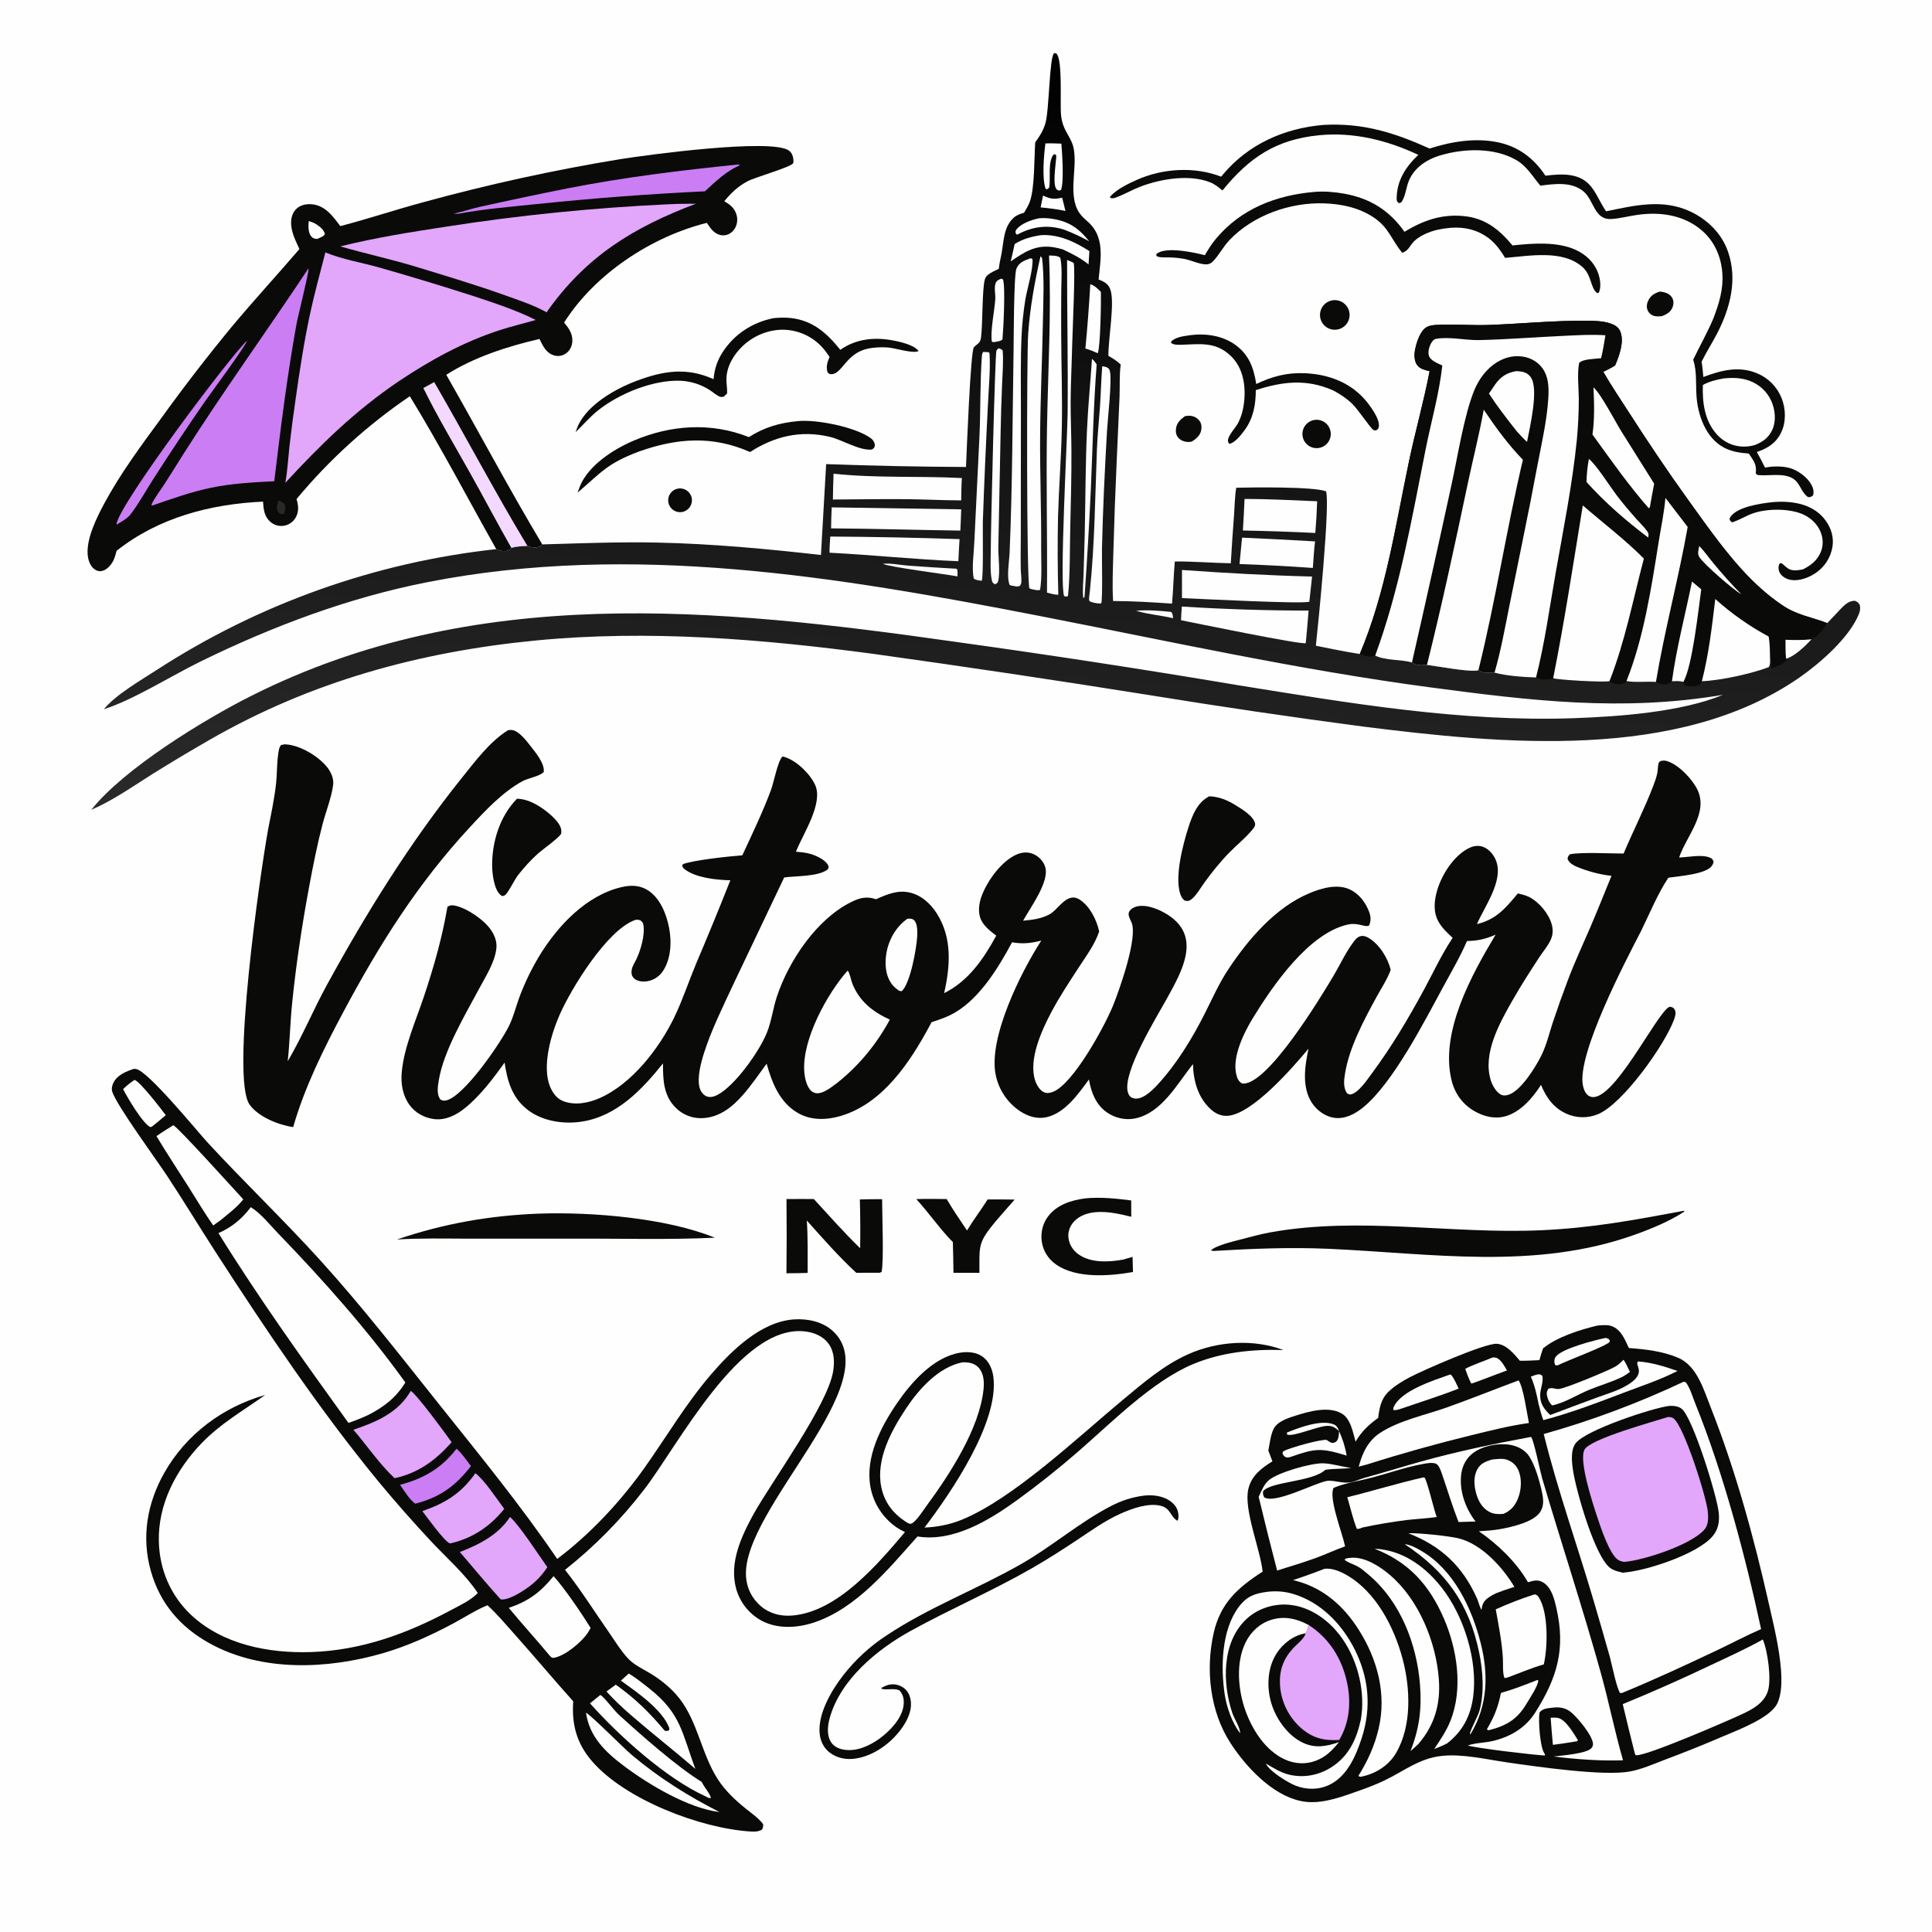 <svg xmlns="http://www.w3.org/2000/svg" style="display: block;" viewBox="0 0 2048 2048" width="1024" height="1024"><defs><linearGradient id="Gradient1" gradientUnits="userSpaceOnUse" x1="1094.51" y1="56.063" x2="1022.73" y2="926.667"><stop class="stop0" offset="0" stop-opacity="1" stop-color="rgb(0,0,0)"></stop><stop class="stop1" offset="1" stop-opacity="1" stop-color="rgb(43,42,43)"></stop></linearGradient></defs><path transform="translate(0,0)" fill="rgb(254,254,254)" d="M 0 0 L 2048 0 L 2048 2048 L 0 2048 L 0 0 z"></path><path transform="translate(0,0)" fill="url(#Gradient1)" d="M 1097.36 150.885 C 1102.18 144.369 1105.78 138.676 1108.14 130.809 C 1112.31 116.891 1112.29 60.92 1117.33 56.473 C 1119.15 56.467 1119.14 56.022 1120.17 57.212 C 1126.44 64.465 1123.65 108.764 1124.66 121.098 C 1126.18 139.687 1136.27 144.434 1138.45 159.152 C 1141.26 178.052 1134.51 198.658 1140.08 217.091 C 1142.36 224.621 1146.41 229.255 1152.28 234.242 C 1171.73 250.77 1166.73 273.922 1164.58 296.261 C 1170.05 298.487 1174.31 300.412 1176.72 306.133 C 1182.28 319.314 1174.57 359.894 1174.98 377.205 C 1179.81 379.958 1183.88 382.582 1188 386.365 C 1186.47 397.592 1187.2 409.261 1186.77 420.583 L 1183.7 489.858 C 1182.23 521.967 1181.06 554.088 1180.19 586.219 C 1179.77 603.123 1178.87 620.205 1179.93 637.083 C 1200.71 637.192 1221.69 638.407 1242.42 639.871 C 1243.74 624.988 1244.01 610.038 1245.35 595.181 C 1265.17 595.019 1284.9 596.751 1304.7 597.096 C 1305.67 580.166 1306.81 563.247 1308.12 546.34 C 1308.82 536.636 1308.89 526.625 1310.44 517.03 C 1326.65 516.575 1392.86 515.726 1405.63 520.817 C 1410.22 533.272 1397.32 662.626 1394.87 684.495 C 1410.28 687.603 1425.89 690.86 1441.42 693.25 C 1468.83 628.523 1479.07 558.435 1493.38 490.047 C 1500.15 457.698 1509.18 425.974 1515.46 393.498 C 1510.77 392.263 1505.42 391.244 1502.34 387.107 C 1498.89 382.475 1499.04 375.487 1500.15 370.112 C 1501.7 362.628 1505.5 350.339 1512.66 346.59 C 1515.82 344.936 1519.6 344.587 1523.11 344.398 C 1541.41 343.414 1560.18 345.147 1578.65 344.458 C 1613.28 343.165 1647.91 339.661 1682.59 340.016 C 1690.86 340.1 1699.57 340.253 1707.46 343.027 C 1711.92 344.597 1715.69 346.841 1717.57 351.405 C 1722.01 362.219 1716.41 377.161 1712.12 387.339 C 1708.23 389.988 1703.75 391.988 1699.57 394.151 C 1707.98 408.825 1717.57 422.96 1726.72 437.188 C 1747.03 468.774 1767.79 499.771 1789.76 530.233 C 1807.58 554.945 1825.56 580.707 1846.05 603.31 C 1858.9 617.496 1873.28 630.747 1889.17 641.462 C 1904.93 652.089 1918.54 653.563 1935.74 660.067 L 1936.96 660.542 C 1941.72 655.701 1946.23 650.646 1950.93 645.758 C 1955.3 641.22 1959.55 636.935 1966.14 636.826 C 1968.92 637.932 1969.8 638.648 1971.42 641.157 C 1972.18 644.885 1971.91 647.315 1970.5 650.87 C 1960.64 675.737 1929.1 703.213 1907.57 718.156 C 1778.87 807.472 1591.27 788.546 1444.51 770.14 C 1368.75 760.131 1293.15 748.994 1217.72 736.736 C 1120.5 721.216 1023.14 706.671 925.632 693.104 C 807.641 677.347 687.183 667.437 568.339 678.914 C 445.674 690.76 329.927 722.272 222.533 784.071 C 201.961 795.86 181.609 808.029 161.489 820.573 C 140.576 833.777 119.57 848.626 96.791 858.424 C 131.504 814.645 216.29 762.816 266.313 737.665 C 502.802 618.756 758.2 644.165 1011 680.126 C 1111.65 694.06 1212.1 709.462 1312.3 726.326 C 1429.76 745.252 1548.65 765.532 1668.05 761.313 C 1716 759.619 1782.11 754.86 1826.41 736.561 C 1719.51 754.611 1622.19 742.73 1515.95 728.614 C 1376.82 710.128 1239.24 679.686 1101.52 652.85 C 888.489 611.339 669.994 574.702 453.86 616.972 C 369.869 633.398 288.959 663.807 212.226 701.406 C 181.422 716.5 141.489 741.843 110.135 751.808 C 122.168 736.82 149.041 721.248 165.677 710.468 C 274.102 640.081 397.529 596.114 526.037 582.103 C 528.703 583.544 531.99 584.255 535.035 584.185 C 538.488 584.106 539.739 583.168 542.101 580.82 C 547.351 579.013 553.539 579.052 559.047 578.666 C 561.926 580.171 565.367 580.395 568.582 580.186 C 571.723 579.983 572.778 579.37 574.845 577.09 C 615.609 575.913 656.26 574.286 697.059 575.162 C 754.911 576.405 812.764 581.809 870.238 588.306 L 875.758 491.998 C 925.151 493.78 974.57 494.788 1023.99 495.021 C 1024.64 480.965 1028.76 371.758 1032.41 368.022 C 1036.29 364.044 1039.06 364.145 1039.92 357.754 C 1041.82 343.567 1040.96 306.194 1044.06 295.898 C 1044.7 293.766 1045.87 292.435 1047.6 291.096 C 1050.94 288.511 1054.98 286.759 1058.77 284.954 C 1059.3 279.413 1060.66 274.373 1061.66 268.942 C 1064.08 255.695 1063.79 240.157 1074.85 230.553 C 1077.96 227.851 1081.63 226.669 1085.52 225.557 C 1087.81 221.603 1090.45 217.461 1091.89 213.119 C 1096.88 198.098 1096.24 167.979 1097.36 150.885 z"></path><path transform="translate(0,0)" fill="rgb(10,10,9)" d="M 1515.46 393.498 C 1510.77 392.263 1505.42 391.244 1502.34 387.107 C 1498.89 382.475 1499.04 375.487 1500.15 370.112 C 1501.7 362.628 1505.5 350.339 1512.66 346.59 C 1515.82 344.936 1519.6 344.587 1523.11 344.398 C 1541.41 343.414 1560.18 345.147 1578.65 344.458 C 1613.28 343.165 1647.91 339.661 1682.59 340.016 C 1690.86 340.1 1699.57 340.253 1707.46 343.027 C 1711.92 344.597 1715.69 346.841 1717.57 351.405 C 1722.01 362.219 1716.41 377.161 1712.12 387.339 C 1708.23 389.988 1703.75 391.988 1699.57 394.151 C 1707.98 408.825 1717.57 422.96 1726.72 437.188 C 1747.03 468.774 1767.79 499.771 1789.76 530.233 C 1807.58 554.945 1825.56 580.707 1846.05 603.31 C 1858.9 617.496 1873.28 630.747 1889.17 641.462 C 1904.93 652.089 1918.54 653.563 1935.74 660.067 L 1936.96 660.542 C 1932.29 667.713 1928.79 672.808 1921.17 677.164 C 1920.88 677.328 1920.59 677.501 1920.31 677.67 C 1914.21 684.291 1902.14 696.113 1893.33 698.222 L 1893.94 699.316 C 1891.73 704.032 1882.13 706.656 1877.49 708.524 C 1877.52 705.326 1878.11 700.993 1876.36 698.266 C 1876.29 701.652 1876.73 704.17 1875.03 707.141 C 1856.99 714.115 1823.57 721.432 1804.04 722.128 C 1802.64 724.986 1802.74 725.715 1799.56 726.683 C 1795.95 727.787 1788.95 727.952 1785.66 725.975 C 1784.5 725.283 1784.68 724.13 1784.44 722.918 C 1780.5 721.591 1776.42 722.054 1772.32 722.181 C 1769.05 724.79 1766.8 725.703 1762.48 725.323 C 1759.68 725.078 1757.65 724.547 1755.36 722.86 C 1745.04 722.161 1734.29 723.721 1724.12 721.984 L 1722.47 724.041 C 1721.09 724.597 1719.83 724.961 1718.34 725.066 C 1714.03 725.369 1709.4 724.96 1706.14 722.042 C 1700.56 723.533 1650.78 720.721 1646.44 718.925 L 1645.01 719.842 C 1639.44 720.379 1633.3 720.815 1628.23 718.163 C 1614.46 717.625 1597.52 716.638 1584.27 713.016 C 1581.62 713.409 1578.33 713.163 1575.63 713.052 C 1572.02 712.902 1569.73 712.602 1567.3 709.989 L 1566.74 710.573 C 1558.33 712.738 1523.52 706.156 1512.66 704.795 C 1512.55 704.809 1512.45 704.828 1512.35 704.836 C 1506.85 705.241 1501.31 705.894 1496.73 702.247 C 1484.6 698.753 1469.1 700.5 1457.77 694.961 C 1457.3 695.15 1456.86 695.396 1456.37 695.527 C 1451.26 696.898 1446.09 695.256 1441.42 693.25 C 1468.83 628.523 1479.07 558.435 1493.38 490.047 C 1500.15 457.698 1509.18 425.974 1515.46 393.498 z"></path><path transform="translate(0,0)" fill="rgb(254,254,254)" d="M 1528.9 387.49 C 1524.4 385.247 1516.9 382.59 1514.91 377.615 C 1513.2 373.317 1515.08 366.984 1517.39 363.247 C 1518.45 361.52 1520.01 359.638 1522.09 359.245 C 1536.07 356.605 1553.26 360.805 1567.72 360.504 C 1597.83 359.877 1627.92 357.313 1658.01 355.997 C 1672.53 355.361 1687.32 354.325 1701.83 355.436 C 1700.44 363.537 1699.23 371.728 1697.22 379.702 C 1691.01 380.529 1678.16 380.364 1673.97 384.666 C 1671.69 396.662 1673.52 410.415 1673.6 422.67 C 1673.58 437.212 1672.89 451.745 1671.53 466.224 C 1666.77 513.688 1657.19 561.119 1648.93 608.076 C 1642.52 644.494 1637.44 682.363 1628.23 718.163 C 1614.46 717.625 1597.52 716.638 1584.27 713.016 C 1581.62 713.409 1578.33 713.163 1575.63 713.052 C 1572.02 712.902 1569.73 712.602 1567.3 709.989 L 1566.74 710.573 C 1558.33 712.738 1523.52 706.156 1512.66 704.795 C 1512.55 704.809 1512.45 704.828 1512.35 704.836 C 1506.85 705.241 1501.31 705.894 1496.73 702.247 C 1484.6 698.753 1469.1 700.5 1457.77 694.961 C 1483.94 623.522 1496.43 550.676 1511.21 476.386 C 1517.05 447.03 1525.66 417.241 1528.9 387.49 z"></path><path transform="translate(0,0)" fill="rgb(10,10,9)" d="M 1496.73 702.247 C 1511.04 639.457 1525.03 576.593 1538.69 513.659 C 1545.1 484.644 1552 439.689 1562.92 413.444 C 1567.85 401.6 1575.72 390.966 1586.7 384.071 C 1595.85 378.325 1606.72 376.005 1617.31 378.619 C 1625.54 380.65 1632.68 385.697 1636.85 393.133 C 1641.9 402.127 1641.87 412.868 1641.22 422.872 C 1639.74 445.516 1634.55 468.508 1630.22 490.796 C 1625.16 517.885 1619.85 544.928 1614.3 571.921 L 1599.7 643.76 C 1595.13 666.811 1590.8 690.441 1584.27 713.016 C 1581.62 713.409 1578.33 713.163 1575.63 713.052 C 1572.02 712.902 1569.73 712.602 1567.3 709.989 L 1566.74 710.573 C 1558.33 712.738 1523.52 706.156 1512.66 704.795 C 1512.55 704.809 1512.45 704.828 1512.35 704.836 C 1506.85 705.241 1501.31 705.894 1496.73 702.247 z"></path><path transform="translate(0,0)" fill="rgb(254,254,254)" d="M 1572.82 434.271 C 1585.57 453.296 1598.43 470.825 1614.33 487.434 C 1596.91 561.177 1585.52 636.458 1567.3 709.989 L 1566.74 710.573 C 1558.33 712.738 1523.52 706.156 1512.66 704.795 C 1528.52 641.338 1542.17 577.758 1555.65 513.766 C 1561.23 487.324 1568.03 460.829 1572.82 434.271 z"></path><path transform="translate(0,0)" fill="rgb(254,254,254)" d="M 1607.4 393.388 C 1609.15 393.478 1610.89 393.657 1612.62 393.924 C 1616.95 394.602 1620.32 396.386 1622.82 400.084 C 1631.36 412.741 1621.64 453.048 1618.72 468.4 C 1614.83 465.051 1611.47 461.149 1608 457.378 C 1597.71 444.398 1587.41 431.126 1578.36 417.242 C 1580.49 414.007 1582.67 410.802 1584.88 407.626 C 1590.85 399.176 1597.24 395.123 1607.4 393.388 z"></path><path transform="translate(0,0)" fill="rgb(254,254,254)" d="M 1677.84 535.759 C 1697.83 553.165 1724.77 573.833 1742.56 592.177 C 1730.93 636.09 1722.79 679.491 1706.14 722.042 C 1700.56 723.533 1650.78 720.721 1646.44 718.925 C 1658.57 658.075 1667.84 596.966 1677.84 535.759 z"></path><path transform="translate(0,0)" fill="rgb(254,254,254)" d="M 1724.12 721.984 C 1742.6 675.64 1750.45 623.228 1758.3 574.177 C 1760.73 558.936 1764.16 543.155 1765.4 527.786 L 1789.03 558.596 C 1779.29 613.549 1764.55 667.749 1755.36 722.86 C 1745.04 722.161 1734.29 723.721 1724.12 721.984 z"></path><path transform="translate(0,0)" fill="rgb(254,254,254)" d="M 1818.24 634.968 C 1835.48 650.429 1854.48 663.795 1874.86 674.787 C 1876.22 682.506 1876.15 690.447 1876.36 698.266 C 1876.29 701.652 1876.73 704.17 1875.03 707.141 C 1856.99 714.115 1823.57 721.432 1804.04 722.128 C 1811.41 693.461 1814.76 664.29 1818.24 634.968 z"></path><path transform="translate(0,0)" fill="rgb(254,254,254)" d="M 1793.59 616.462 L 1803.39 624.717 C 1800.25 647.434 1794.03 705.817 1784.44 722.918 C 1780.5 721.591 1776.42 722.054 1772.32 722.181 C 1776.98 687.476 1786.56 651.002 1793.59 616.462 z"></path><path transform="translate(0,0)" fill="rgb(254,254,254)" d="M 1920.31 677.67 C 1914.21 684.291 1902.14 696.113 1893.33 698.222 C 1892.59 691.595 1892.74 684.867 1892.68 678.203 C 1901.97 678.553 1911.05 678.662 1920.31 677.67 z"></path><path transform="translate(0,0)" fill="rgb(254,254,254)" d="M 1689.17 410.632 C 1697.01 417.439 1712.01 446.42 1718.45 456.859 L 1753.49 512.722 C 1751.86 521.07 1750.33 529.439 1748.91 537.825 L 1747.69 538.698 C 1726.29 514.28 1707.09 486.917 1688.07 460.626 C 1690.46 444.37 1689.89 427.029 1689.17 410.632 z"></path><path transform="translate(0,0)" fill="rgb(254,254,254)" d="M 1684.26 486.445 C 1692.32 492.915 1706.5 515.422 1713.44 524.635 C 1720.24 533.659 1727.55 542.123 1735.02 550.593 C 1738.63 554.691 1743.26 558.954 1746.28 563.402 C 1748 565.945 1747.51 566.862 1747.16 569.818 C 1724.14 552.524 1700.99 532.374 1681.74 510.921 C 1681.94 502.709 1682.78 494.525 1684.26 486.445 z"></path><path transform="translate(0,0)" fill="rgb(254,254,254)" d="M 1801.25 578.833 C 1806.72 584.266 1811.56 591.387 1816.54 597.343 C 1825.9 608.691 1835.73 619.635 1846.02 630.146 C 1836.87 624.709 1807.32 599.156 1801.5 590.743 C 1799.02 587.164 1800.5 582.79 1801.25 578.833 z"></path><path transform="translate(0,0)" fill="rgb(254,254,254)" d="M 1103.01 271.581 L 1104.62 273.489 C 1107.15 295.082 1105.95 317.482 1105.57 339.187 C 1104.85 380.135 1102.85 421.126 1102.57 462.065 C 1102.3 501.634 1103.92 541.207 1103.68 580.802 C 1103.6 595.125 1104.74 611.226 1102.55 625.283 C 1099.49 626.203 1096.32 625.092 1093.28 624.444 L 1091.25 623.696 C 1088.14 618.037 1088.29 376.784 1089.9 353.89 C 1091.85 326.115 1096.8 298.695 1103.01 271.581 z"></path><path transform="translate(0,0)" fill="rgb(254,254,254)" d="M 1112.02 270.884 C 1115.9 270.98 1120.89 270.737 1124 273.251 C 1126.12 284.448 1125.09 296.825 1125 308.213 C 1124.87 323.389 1124.83 338.565 1124.9 353.741 C 1125 387.458 1126.31 421.291 1125.55 454.991 C 1124.86 485.876 1122.48 516.695 1121.55 547.575 C 1120.97 575.174 1121.07 602.783 1121.86 630.377 C 1118.36 630.745 1113.37 628.976 1109.86 628.238 C 1110.39 570.013 1108.84 511.702 1109.86 453.514 C 1110.91 392.831 1114.58 331.516 1112.02 270.884 z"></path><path transform="translate(0,0)" fill="rgb(254,254,254)" d="M 1252.96 604.208 C 1298.62 607.424 1345.1 610.054 1390.86 611.165 L 1387.96 637.732 C 1384.29 640.626 1269.51 634.693 1252.95 634.007 L 1252.96 604.208 z"></path><path transform="translate(0,0)" fill="rgb(254,254,254)" d="M 1092.16 273.853 C 1093.52 273.823 1092.73 273.719 1094.44 274.526 C 1095.45 285.163 1088.89 305.755 1086.95 317.345 C 1084.76 330.799 1083.38 344.371 1082.8 357.99 C 1081.76 383.969 1082.21 410.023 1082.21 436.018 L 1082.1 567.028 C 1082.06 578.989 1081.81 590.994 1082.04 602.948 C 1082.12 607.546 1082.89 612.202 1082.69 616.789 C 1082.62 618.344 1082.13 619.478 1081.4 620.818 C 1078.3 622.407 1076.57 621.481 1073.21 620.879 C 1071.27 620.688 1072.31 620.942 1070.17 619.89 C 1066.86 611.016 1069.82 595.518 1070.23 585.849 C 1073.26 514.358 1073.27 443.119 1074.43 371.601 C 1074.62 360.039 1074.63 291.522 1077.47 284.74 C 1080.32 277.95 1085.8 276.277 1092.16 273.853 z"></path><path transform="translate(0,0)" fill="rgb(254,254,254)" d="M 1252.79 642.958 C 1297.53 645.784 1342.34 647.215 1387.17 647.248 C 1386.26 658.758 1385.26 670.26 1384.17 681.754 C 1380.03 683.802 1263.78 659.826 1251.94 657.459 C 1252.05 652.62 1252.46 647.786 1252.79 642.958 z"></path><path transform="translate(0,0)" fill="rgb(254,254,254)" d="M 883.615 502.139 C 928.959 507.006 974.237 504.381 1019.62 506.752 C 1019.08 514.622 1019.08 522.542 1018.94 530.429 C 999.491 530.381 980.025 529.336 960.572 529.136 C 934.67 528.868 908.797 529.424 882.898 529.524 C 883.002 520.393 883.241 511.263 883.615 502.139 z"></path><path transform="translate(0,0)" fill="rgb(254,254,254)" d="M 881.626 537.832 L 1018.94 539.931 C 1018.76 547.438 1018.32 554.958 1018 562.462 C 972.309 561.823 926.679 560.385 880.962 560.083 C 881.097 552.663 881.318 545.246 881.626 537.832 z"></path><path transform="translate(0,0)" fill="rgb(254,254,254)" d="M 880.121 568.761 C 925.813 569.046 971.499 569.956 1017.17 571.489 C 1016.67 579.292 1016.24 587.1 1015.9 594.911 C 970.294 593.056 924.925 588.211 879.348 585.903 C 879.26 580.212 879.803 574.445 880.121 568.761 z"></path><path transform="translate(0,0)" fill="rgb(254,254,254)" d="M 1319.26 528.928 C 1344.88 528.867 1370.64 530.338 1396.24 531.365 C 1395.89 542.58 1395.23 553.784 1394.26 564.963 C 1368.69 563.704 1343.1 562.836 1317.5 562.36 C 1318.21 551.223 1318.8 540.078 1319.26 528.928 z"></path><path transform="translate(0,0)" fill="rgb(254,254,254)" d="M 1168.38 388.244 C 1169.8 388.492 1171.69 388.661 1172.98 389.254 C 1175.36 390.339 1176.07 391.409 1176.63 393.923 C 1178.83 403.791 1174.18 444.64 1173.46 457.089 C 1171.07 498.371 1169.11 540.042 1168.13 581.387 C 1167.93 589.74 1169.04 636.384 1167.31 639.613 L 1164.74 639.704 C 1161.96 639.308 1157.03 638.923 1154.87 637.014 C 1153.79 636.054 1155.16 628.031 1155.35 626.253 C 1160.51 576.295 1160.86 526.055 1162.8 475.919 C 1163.36 461.308 1164.94 446.756 1165.94 432.173 C 1166.95 417.541 1167.31 402.882 1168.38 388.244 z"></path><path transform="translate(0,0)" fill="rgb(254,254,254)" d="M 1316.62 569.93 C 1342.42 571.066 1368.21 572.387 1393.99 573.891 C 1392.86 583.208 1392.41 592.685 1391.67 602.045 C 1365.79 600.201 1339.88 598.818 1313.95 597.895 C 1314.76 588.566 1315.65 579.244 1316.62 569.93 z"></path><path transform="translate(0,0)" fill="rgb(254,254,254)" d="M 1131.14 275.575 C 1133.63 276.455 1135.8 277.456 1138.12 278.687 C 1140.13 283.438 1136.81 354.082 1136.57 365.249 C 1136.15 385.04 1135.05 404.822 1134.93 424.618 C 1134.83 442.532 1135.68 460.411 1135.76 478.316 C 1135.88 505.218 1135.16 532.216 1134.52 559.111 C 1133.96 583.126 1134.47 607.868 1132.14 631.753 C 1130.05 632.573 1130.12 632.595 1128.01 631.842 C 1122.97 619.552 1131.5 463.419 1131.73 437.819 C 1132.23 383.789 1131.07 329.631 1131.14 275.575 z"></path><path transform="translate(0,0)" fill="rgb(254,254,254)" d="M 1042.09 373.064 L 1047.99 373.331 L 1048.93 374.471 C 1050.03 392.298 1048.01 411.163 1047.26 429.04 C 1045.1 470.428 1043.29 511.833 1041.84 553.251 C 1041.61 562.439 1042.62 611.339 1040.67 615.646 C 1037.65 615.262 1034.99 615.094 1032.33 613.464 C 1029.8 603.471 1032.37 585.885 1032.81 574.938 L 1038.35 461.004 C 1039.49 433.264 1038.85 405.137 1040.83 377.493 C 1040.95 375.787 1041.32 374.58 1042.09 373.064 z"></path><path transform="translate(0,0)" fill="rgb(254,254,254)" d="M 1058.7 369.168 C 1060.57 369.761 1061.59 370.081 1062.9 371.572 C 1063.8 383.846 1062.7 396.456 1062.21 408.749 C 1061.49 425.725 1060.98 442.709 1060.67 459.697 L 1058.28 579.855 C 1058.08 590.155 1060.5 606.938 1058 616.327 C 1057.44 618.416 1056.35 618.407 1054.56 619.452 L 1051.92 617.194 C 1049.16 607.704 1050.29 593.179 1050.27 583.11 C 1050.25 563.471 1054.74 374.834 1056.28 371.597 C 1056.77 370.564 1057.89 369.977 1058.7 369.168 z"></path><path transform="translate(0,0)" fill="rgb(254,254,254)" d="M 1157.54 380.441 C 1159.74 382.138 1160.94 384.03 1162.53 386.26 C 1159.15 429.756 1158.26 473.516 1156.42 517.085 C 1154.64 555.546 1152.39 593.985 1149.67 632.393 L 1148.91 633.902 L 1148.25 633.489 C 1147.41 625.479 1148.32 617.183 1148.6 609.133 C 1149.09 595.137 1149.5 581.138 1149.84 567.137 C 1150.67 529.993 1150.59 492.759 1152.26 455.643 C 1153.38 430.6 1155.88 405.472 1157.54 380.441 z"></path><path transform="translate(0,0)" fill="rgb(254,254,254)" d="M 1103.27 249.3 C 1121.68 247.954 1139.69 256.355 1154.8 266.202 L 1153.91 280.34 C 1145.49 273.504 1136.35 268.89 1126.55 264.376 C 1123.6 263.46 1120.66 262.769 1117.62 262.229 C 1098.61 258.849 1086.19 266.837 1071.41 277.095 C 1072.9 270.983 1074.21 264.812 1075.6 258.675 C 1084.21 253.236 1093.33 250.826 1103.27 249.3 z"></path><path transform="translate(0,0)" fill="rgb(254,254,254)" d="M 1155.77 301.207 C 1160.56 302.897 1163.57 305.921 1167.02 309.532 C 1167.26 318.99 1166.5 368.822 1163.6 374.489 C 1159.27 372.44 1155.2 370.784 1150.57 369.463 C 1152.73 346.746 1154.46 323.99 1155.77 301.207 z"></path><path transform="translate(0,0)" fill="rgb(254,254,254)" d="M 1108.13 152.055 C 1113.79 151.773 1119.45 152.069 1125.12 152.258 C 1125.97 162.831 1128.02 192.438 1124.73 201.286 L 1122.75 202.091 C 1121.39 201.566 1120.85 201.574 1119.92 200.507 C 1115.67 195.655 1119.09 174.999 1119.5 168.334 C 1119.78 167.111 1119.59 165.747 1119.56 164.495 L 1118.26 163.434 L 1116.63 163.967 C 1110.57 172.395 1113.87 188.305 1112.24 198.59 C 1112.1 199.467 1110.17 200.372 1109.44 200.865 L 1108.15 199.498 C 1104.48 187.365 1106.61 164.854 1108.13 152.055 z"></path><path transform="translate(0,0)" fill="rgb(254,254,254)" d="M 1061.1 295.386 L 1063.14 296.11 C 1066.03 303.023 1063.62 349.847 1062.63 359.941 C 1060.07 361.957 1056.47 362.123 1053.29 362.699 C 1052.35 362.704 1053.03 362.754 1051.39 361.993 C 1049.61 351.175 1054.27 329.233 1055.04 317.109 C 1055.35 312.178 1053.67 305.009 1055.3 300.489 C 1056.48 297.238 1058.26 296.91 1061.1 295.386 z"></path><path transform="translate(0,0)" fill="rgb(254,254,254)" d="M 1102.07 231.283 C 1105.1 231.177 1108.17 231.085 1111.19 231.405 C 1130.8 233.476 1142.41 240.43 1154.57 255.804 C 1146.1 251.098 1137.31 246.994 1128.25 243.524 C 1127.81 243.379 1127.37 243.224 1126.92 243.091 C 1109.7 237.969 1093.82 240.319 1078.16 248.808 L 1076.76 247.611 C 1076.47 245.597 1076.14 244.966 1077.49 243.255 C 1082.8 236.54 1094.13 232.803 1102.07 231.283 z"></path><path transform="translate(0,0)" fill="rgb(254,254,254)" d="M 936.008 597.675 C 943.959 596.756 954.445 598.985 962.679 599.616 C 979.811 600.869 996.955 601.962 1014.11 602.896 C 1015.6 604.77 1014.92 608.554 1014.92 610.98 C 1003.24 608.812 940.688 600.755 936.008 597.675 z"></path><path transform="translate(0,0)" fill="rgb(254,254,254)" d="M 1105.64 207.285 C 1113.77 211.107 1117.33 211.398 1125.94 209.567 L 1129.44 223.675 C 1120.67 221.704 1112.04 220.729 1103.11 219.859 L 1105.64 207.285 z"></path><path transform="translate(0,0)" fill="rgb(254,254,254)" d="M 1204.33 647.438 C 1216.04 646.284 1229.61 647.479 1241.35 648.642 C 1243.34 650.603 1243.1 652.65 1243.53 655.339 C 1230.62 652.254 1216.99 651.31 1204.33 647.438 z"></path><path transform="translate(0,0)" fill="rgb(10,10,9)" d="M 1693.37 1405.15 C 1697.84 1404.73 1703.7 1404.16 1707.99 1405.59 C 1718.37 1409.05 1722.4 1419.93 1726.68 1428.99 C 1743.88 1430.16 1763.12 1432.46 1779.08 1439.37 C 1798.97 1448 1806.1 1473.35 1813.52 1492.14 C 1839.74 1558.6 1859.25 1629.84 1874.94 1699.51 C 1880.16 1722.7 1886.15 1746.32 1887.91 1770.07 C 1888.73 1781.12 1888.91 1795.52 1883.99 1805.74 C 1876.64 1820.99 1842.56 1833.75 1827.19 1840.32 C 1806.48 1849.21 1785.57 1857.61 1764.47 1865.51 C 1752.56 1870.05 1740.11 1875.61 1727.53 1877.9 C 1699.7 1882.99 1628.35 1872.64 1597.99 1868.27 C 1575.85 1865.09 1550.43 1858.94 1528.24 1861.34 C 1504.36 1863.92 1488.56 1877.34 1467.66 1887.3 C 1453.21 1894.19 1437.86 1899.26 1422.74 1904.41 C 1408.16 1908.85 1393.85 1912.35 1378.61 1909.09 C 1348.24 1902.61 1320.48 1872.64 1304.35 1847.7 C 1282.57 1814.03 1277.8 1769.95 1286.52 1731.15 C 1293.61 1699.56 1311.98 1682.94 1338.45 1666 C 1335.89 1641.88 1317.98 1599.81 1323.37 1578.05 C 1326.86 1563.95 1337.22 1556.31 1348.81 1549.06 C 1347.34 1545.28 1345.9 1541.5 1344.49 1537.7 C 1345.92 1530.52 1346.82 1521.3 1350.08 1514.72 C 1354.02 1506.76 1365.4 1503.17 1373.33 1500.66 C 1387.64 1496.13 1407.85 1490.38 1421.92 1498.18 C 1431.75 1503.62 1434.13 1518.23 1436.96 1528.21 C 1443.3 1517.34 1450.85 1510.36 1460.93 1503.01 C 1462.24 1492.44 1463.94 1482.81 1472.02 1475.13 C 1478.39 1469.06 1486.34 1464.23 1494.07 1460.12 C 1508.36 1452.53 1574.69 1423.54 1586.71 1424.46 C 1597 1425.24 1604.91 1435.15 1611.13 1442.44 C 1618 1442.59 1624.95 1442.09 1631.82 1441.81 C 1632.9 1437.6 1634.31 1433.5 1635.67 1429.38 C 1650.06 1417.36 1675.34 1409.38 1693.37 1405.15 z"></path><path transform="translate(0,0)" fill="rgb(254,254,254)" d="M 1784.55 1464.76 L 1786.92 1465.16 C 1791.33 1470.64 1794.58 1481.66 1797.28 1488.35 C 1826.85 1561.52 1850.19 1649.64 1866.83 1726.91 C 1851.31 1733.59 1836.38 1741.63 1821.12 1748.86 C 1787.56 1764.77 1753.64 1780.56 1719.29 1794.65 L 1717.31 1794.7 C 1713.28 1788.05 1708.82 1764.79 1706.4 1755.99 C 1700.98 1736.79 1695.45 1717.61 1689.8 1698.47 C 1672.34 1638.91 1651.36 1580.45 1636.42 1520.14 C 1687.25 1505.82 1736.79 1487.3 1784.55 1464.76 z"></path><path transform="translate(0,0)" fill="rgb(10,10,9)" d="M 1769.63 1490.3 C 1774.06 1490.17 1778.81 1490.47 1782.47 1493.24 C 1794.32 1502.23 1820.03 1585.42 1821.92 1603.32 C 1822.93 1612.83 1821.63 1621.12 1815.32 1628.57 C 1799.31 1647.47 1744.8 1665.4 1720.18 1667.1 C 1715.52 1665.97 1710.9 1665.04 1706.95 1662.16 C 1690.46 1650.11 1670.72 1579.97 1667.54 1559.07 C 1666.19 1550.18 1664.57 1537.09 1670.48 1529.62 C 1681.43 1515.77 1751.6 1492.46 1769.63 1490.3 z"></path><path transform="translate(0,0)" fill="rgb(226,166,250)" d="M 1768.15 1502.08 C 1770.4 1502.06 1772.23 1502.24 1774.1 1503.67 C 1785.28 1512.23 1809.12 1587.35 1810.44 1603.07 C 1810.95 1609.1 1811.02 1616.43 1806.87 1621.28 C 1793.11 1637.42 1742.56 1654.07 1721.58 1655.69 C 1719.65 1655.38 1717.81 1654.91 1716.06 1654.01 C 1706.49 1649.1 1696.63 1618.52 1693.16 1608.1 C 1688.61 1594.44 1673.11 1547.72 1679.77 1536.43 C 1686.43 1525.12 1752.17 1507.17 1768.15 1502.08 z"></path><path transform="translate(0,0)" fill="rgb(254,254,254)" d="M 1622.21 1523.31 L 1623.09 1523.32 C 1625.78 1526.03 1632.75 1560.28 1634.72 1566.95 C 1655.12 1636.15 1677.8 1704.53 1697.12 1774.07 C 1705.59 1804.52 1711.69 1835.65 1720.5 1865.97 C 1695.96 1866.84 1671.17 1864.91 1646.82 1861.97 C 1654.81 1860.95 1681.96 1859.04 1687.01 1853.05 C 1688.05 1851.8 1688.69 1850.29 1688.65 1848.68 C 1688.43 1839.96 1672.12 1820.48 1665.34 1815 C 1659.4 1810.19 1652.86 1809.26 1645.47 1810.23 C 1640.36 1810.9 1635.24 1811 1631.94 1815.35 C 1630.56 1824.13 1632.43 1851.05 1636.86 1858.27 C 1637.95 1860.05 1637.7 1858.87 1637.67 1860.9 C 1628.96 1860.69 1562.67 1852.95 1556.01 1850.23 C 1564.99 1847.22 1574.2 1847.59 1583.27 1845.33 C 1601.81 1840.72 1617.43 1831.28 1627.69 1814.93 C 1650.76 1778.19 1659.78 1747.83 1649.81 1704.56 C 1647.57 1694.83 1644.69 1682.51 1635.35 1677.19 C 1629.94 1674.11 1625.36 1675.58 1619.74 1677.25 C 1607.38 1655.89 1587.87 1637.13 1567.65 1623.21 C 1575.36 1622.74 1583.05 1622.25 1590.66 1620.85 C 1602.63 1618.65 1625.7 1613.55 1632.66 1602.75 C 1637.62 1595.06 1635.67 1586.81 1633.87 1578.5 C 1631.17 1567.59 1627.16 1553.32 1621.08 1543.87 C 1616.51 1536.78 1608.43 1532.79 1600.31 1531.48 C 1588.18 1529.51 1571.79 1532.67 1561.79 1540.06 C 1554.45 1545.48 1550.17 1553.47 1548.99 1562.46 C 1546.66 1580.16 1553.41 1599 1564.16 1612.86 L 1546.09 1613.4 C 1539.39 1596.19 1534.22 1578.85 1528.2 1561.47 C 1527.23 1558.68 1525.05 1552.59 1522.03 1551.52 C 1518.28 1550.18 1513.46 1550.96 1509.62 1551.63 C 1490.85 1554.91 1472.52 1561.53 1454.12 1566.39 C 1440.89 1569.88 1426.25 1571.88 1413.7 1577.19 C 1408.08 1587.61 1422.93 1625.3 1425.51 1637.8 L 1425.8 1639.23 C 1415.59 1642.8 1405.72 1647.47 1395.56 1651.23 C 1381.86 1656.3 1367.72 1660.43 1353.8 1664.82 C 1347.01 1638.86 1340.5 1612.83 1334.26 1586.73 C 1337.1 1580.66 1339.78 1573.5 1345 1569.07 C 1354.71 1560.83 1390.07 1550.77 1402.62 1551.17 C 1412.31 1551.47 1422.5 1554.89 1432.29 1556.06 C 1423.2 1557.24 1413.83 1556.71 1404.94 1558.04 C 1391.26 1571.04 1346.04 1570.44 1338.86 1580.98 C 1338.76 1583.97 1338.77 1584.6 1340.13 1587.23 C 1351.39 1594.46 1392.07 1572.88 1405.88 1569.97 C 1413.47 1568.38 1423.04 1573.29 1433.06 1571.03 C 1437.29 1570.08 1441.34 1568 1445.57 1566.84 C 1466 1561.23 1486.21 1554.9 1506.61 1549.21 C 1544.58 1538.63 1583.48 1530.55 1622.21 1523.31 z"></path><path transform="translate(0,0)" fill="rgb(254,254,254)" d="M 1868.65 1737.92 C 1873.92 1750.19 1878.11 1780.68 1873.87 1793.1 C 1869.69 1805.36 1858.12 1811.64 1847.12 1816.85 C 1833.57 1823.27 1741.59 1863.28 1733.7 1860.49 L 1732.82 1858.14 C 1728.48 1840.94 1724.27 1823.71 1720.18 1806.45 C 1751.7 1793.54 1782.83 1779.74 1813.56 1765.07 C 1832.05 1756.34 1850.81 1747.92 1868.65 1737.92 z"></path><path transform="translate(0,0)" fill="rgb(254,254,254)" d="M 1404 1663 C 1411.96 1661.95 1420.9 1665.81 1427.7 1669.73 C 1458.64 1687.56 1477.88 1724.95 1486.77 1758.28 C 1495.09 1789.5 1496.77 1829.4 1479.86 1858.28 C 1472.43 1870.98 1459.34 1879.56 1445.02 1882.9 C 1442.6 1883.47 1442.02 1883.92 1439.89 1882.56 C 1449.84 1866.75 1457.13 1850.69 1461.4 1832.43 C 1469.96 1795.78 1460.31 1759.36 1440.5 1727.9 C 1423.9 1701.56 1401.34 1682.04 1370.65 1674.98 C 1381.88 1671.31 1393 1667.32 1404 1663 z"></path><path transform="translate(0,0)" fill="rgb(226,166,250)" d="M 1387.28 1722.6 C 1409.32 1736.9 1422.67 1758.48 1428.05 1784.13 C 1432.34 1804.57 1430.54 1826.32 1419.59 1844.43 C 1403.35 1845.39 1391.44 1842.54 1378.95 1831.59 C 1365.92 1820 1357.98 1803.75 1356.85 1786.35 C 1355.99 1770.86 1360.18 1758.92 1370.52 1747.48 C 1374.44 1743.14 1382.94 1736.87 1383.94 1731.44 C 1385.42 1729.06 1386.32 1725.29 1387.28 1722.6 z"></path><path transform="translate(0,0)" fill="rgb(254,254,254)" d="M 1609.77 1463.26 C 1614.85 1470.46 1618.57 1497.99 1620.72 1508.44 C 1600 1511.33 1579.4 1516.57 1559.09 1521.54 C 1521.94 1530.62 1485.7 1540.77 1449.25 1552.34 L 1440.26 1554.7 C 1441.64 1549.84 1443.12 1545.12 1445.19 1540.51 C 1449.13 1531.74 1454.67 1524.35 1462.79 1519.03 C 1483.45 1505.5 1510.94 1500.09 1534.08 1491.81 C 1559.45 1482.73 1584.52 1472.68 1609.77 1463.26 z"></path><path transform="translate(0,0)" fill="rgb(254,254,254)" d="M 1419.36 1846.71 C 1412.57 1855.15 1405.55 1862.34 1395.14 1866.35 C 1384.09 1870.6 1372.29 1869.9 1361.61 1864.92 C 1341.42 1855.51 1327.75 1834.05 1320.37 1813.78 C 1312.39 1791.86 1309.78 1762.82 1320.27 1741.25 C 1325.83 1729.81 1335.4 1720.87 1347.64 1717.06 C 1361.65 1712.71 1374.76 1715.91 1387.28 1722.6 C 1386.32 1725.29 1385.42 1729.06 1383.94 1731.44 C 1382.33 1731.71 1380.75 1731.96 1379.19 1732.45 C 1366.94 1736.28 1356.48 1745.67 1350.74 1757.04 C 1343.04 1772.29 1342.97 1791.44 1348.28 1807.46 C 1353.54 1823.32 1365.49 1839.88 1380.82 1847.24 C 1394.07 1853.6 1406.16 1851.31 1419.36 1846.71 z"></path><path transform="translate(0,0)" fill="rgb(254,254,254)" d="M 1343.7 1687.34 C 1353.23 1686.25 1362.53 1687.03 1371.69 1689.9 C 1400.31 1698.85 1421.99 1721.17 1435.45 1747.35 C 1451.01 1777.65 1454.06 1809.64 1443.59 1842.07 C 1437.53 1860.83 1428.27 1882.67 1409.51 1891.83 C 1398.15 1897.38 1385.31 1897.45 1373.6 1892.94 C 1365.22 1889.71 1345.38 1877.45 1341.9 1869.49 C 1350.4 1874.28 1357.4 1879.15 1367.11 1881.35 C 1382.5 1884.83 1398.01 1881.78 1411.25 1873.4 C 1429.81 1861.64 1438.06 1843.53 1442.58 1822.75 C 1443.11 1819.31 1443.56 1815.87 1443.8 1812.39 C 1445.77 1783.11 1435.61 1750.54 1416.12 1728.36 C 1402.98 1713.41 1384.81 1702.16 1364.59 1700.98 C 1348.95 1700.06 1332.55 1705.62 1321.13 1716.38 C 1295.02 1740.98 1295.72 1784.05 1306.28 1815.78 C 1308.26 1821.74 1314.81 1831.71 1314.57 1837.22 C 1306.2 1826.69 1300.23 1809.49 1298.26 1796.32 C 1293.91 1767.32 1294.76 1727.74 1313.25 1703.27 C 1321.86 1691.87 1330.19 1689.13 1343.7 1687.34 z"></path><path transform="translate(0,0)" fill="rgb(254,254,254)" d="M 1431.96 1651.34 C 1432.05 1651.33 1432.15 1651.32 1432.25 1651.31 C 1446.79 1650.1 1462.93 1660.58 1473.5 1669.64 C 1504.05 1695.78 1522.36 1740.7 1525.24 1780.17 C 1527.16 1806.42 1520.73 1828.72 1503.5 1848.75 C 1500.85 1851.34 1497.95 1853.75 1495.19 1856.23 C 1504.6 1832.37 1507.29 1811.02 1505.23 1785.42 C 1501.77 1742.52 1484.48 1697.74 1450.95 1669.42 C 1447.21 1666.26 1443.17 1662.67 1438.85 1660.34 C 1434.4 1657.95 1429.14 1656.69 1425.27 1653.4 C 1426.75 1651.41 1429.55 1651.7 1431.96 1651.34 z"></path><path transform="translate(0,0)" fill="rgb(254,254,254)" d="M 1626.88 1690.07 C 1629.39 1690.67 1630.15 1691.54 1631.5 1693.75 C 1641.46 1710.04 1640.7 1746.16 1636.49 1764.35 C 1623.53 1768.01 1610.88 1773.54 1598.21 1778.17 C 1597.31 1778.48 1595.93 1778.63 1594.98 1778.81 C 1592.6 1775.16 1593.43 1762.52 1593.11 1757.47 C 1592.01 1740.06 1588.66 1723.08 1585.55 1705.95 C 1598.91 1699.96 1612.9 1694.44 1626.88 1690.07 z"></path><path transform="translate(0,0)" fill="rgb(254,254,254)" d="M 1457.24 1641.81 C 1459.18 1641.84 1461.06 1641.93 1462.98 1642.16 C 1490 1645.48 1511.93 1662.09 1528.36 1683.08 C 1551.84 1713.07 1566.63 1760.33 1561.65 1798.37 C 1558.95 1818.94 1550.49 1835.23 1534.06 1848 C 1529.68 1850.41 1524.96 1852.16 1520.34 1854.04 C 1526.68 1844.42 1533.17 1835.07 1537.47 1824.31 C 1551.11 1790.17 1544.78 1748.36 1530.49 1715.48 C 1515.1 1680.06 1493.29 1655.87 1457.24 1641.81 z"></path><path transform="translate(0,0)" fill="rgb(254,254,254)" d="M 1508.69 1566.15 L 1509.98 1566.24 C 1512.77 1569.02 1520.18 1601.08 1522.95 1608.07 C 1512.36 1609.65 1501.61 1610.09 1490.98 1611.32 C 1475.47 1613.28 1460.05 1615.87 1444.76 1619.09 C 1442.59 1619.93 1440.69 1620.82 1438.32 1620.72 C 1434.09 1610.06 1431.53 1598.17 1428.19 1587.13 C 1455.07 1580.52 1481.74 1572.2 1508.69 1566.15 z"></path><path transform="translate(0,0)" fill="rgb(254,254,254)" d="M 1492.86 1625.27 C 1503.92 1624.85 1535.53 1628.16 1546.02 1630.69 C 1570.53 1636.62 1592.87 1661.33 1605.31 1682.15 C 1598.65 1684.18 1592.17 1686.48 1585.67 1688.99 C 1583 1690.25 1580.34 1691.73 1577.92 1693.45 C 1573.18 1696.82 1571.49 1699.81 1570.61 1705.47 C 1570.56 1705.84 1570.51 1706.2 1570.46 1706.57 C 1568.35 1703.2 1567.42 1698.32 1565.76 1694.59 C 1550.55 1660.35 1527.61 1638.84 1492.86 1625.27 z"></path><path transform="translate(0,0)" fill="rgb(254,254,254)" d="M 1581.5 1547.19 C 1586.57 1546.7 1593.21 1545.63 1598 1547.54 C 1603.35 1549.66 1607.29 1553.28 1609.58 1558.58 C 1613.44 1567.55 1612.76 1579.22 1609.22 1588.18 C 1606.04 1596.21 1601.71 1601.16 1593.91 1604.73 C 1588.57 1605.22 1583.46 1605.19 1578.61 1602.57 C 1571.48 1598.72 1567.31 1591.62 1565.08 1584.05 C 1562.57 1575.5 1561.6 1565.44 1566.12 1557.39 C 1569.69 1551.02 1574.91 1549.26 1581.5 1547.19 z"></path><path transform="translate(0,0)" fill="rgb(254,254,254)" d="M 1736.22 1443.16 C 1750.66 1444.17 1764.66 1448.55 1778.23 1453.28 C 1760.81 1462.27 1741.25 1468.78 1722.92 1475.7 C 1694.12 1486.57 1665.82 1497.62 1635.98 1505.4 C 1633.81 1499.85 1632.47 1493.97 1630.92 1488.23 C 1628.98 1478.18 1626.88 1468.7 1622.75 1459.3 C 1624.97 1458.52 1627.42 1457.45 1629.71 1457.03 C 1632.38 1456.54 1632.84 1456.91 1634.87 1458.36 C 1636.52 1464.49 1632.59 1472.48 1632.63 1479.01 C 1632.68 1488.23 1636.88 1493.84 1643.35 1499.95 C 1659.71 1493.73 1676.1 1487.6 1692.52 1481.56 C 1702.49 1477.89 1713.61 1474.7 1722.86 1469.51 C 1727.46 1466.94 1733.85 1462.87 1736.2 1457.9 C 1738.18 1453.73 1737.16 1450.94 1735.81 1446.77 C 1735.24 1444.99 1735.62 1444.86 1736.22 1443.16 z"></path><path transform="translate(0,0)" fill="rgb(254,254,254)" d="M 1629.53 1780.92 L 1630.62 1781.15 C 1630.69 1786.84 1621.66 1800.11 1618.38 1805.68 C 1608.44 1822.58 1596.89 1829.35 1578.23 1834.11 C 1576.86 1833.95 1577.6 1834.19 1576.16 1833.08 C 1583.82 1820.22 1588.15 1809.31 1591.08 1794.55 C 1604.11 1790.87 1616.95 1785.91 1629.53 1780.92 z"></path><path transform="translate(0,0)" fill="rgb(254,254,254)" d="M 1720.89 1441.44 C 1723.27 1443.89 1725.96 1451 1727.79 1454.28 C 1724.97 1456.43 1722.17 1458.34 1718.97 1459.88 C 1708 1465.18 1695.81 1468.61 1684.53 1473.27 C 1671.87 1478.49 1658.62 1487.13 1645.28 1489.83 C 1642.55 1487.03 1641.06 1484.24 1640.12 1480.47 C 1639.28 1477.12 1639.45 1475.24 1641.24 1472.17 C 1645.72 1470.33 1648.13 1472.73 1652.59 1472.36 C 1659.55 1471.77 1704.85 1452.96 1712.21 1448.69 C 1715.61 1446.71 1718.23 1444.31 1720.89 1441.44 z"></path><path transform="translate(0,0)" fill="rgb(254,254,254)" d="M 1537.14 1457.01 L 1538.14 1457.33 C 1541.65 1461.37 1543.85 1467.17 1546.23 1471.97 C 1526.19 1479.86 1505.46 1486.28 1485.11 1493.34 C 1482.26 1494.14 1479.89 1495.18 1476.94 1494.63 C 1476.81 1493.41 1476.91 1492.59 1477.41 1491.46 C 1485.15 1474.02 1519.65 1463.29 1537.14 1457.01 z"></path><path transform="translate(0,0)" fill="rgb(254,254,254)" d="M 1489.07 1636.93 C 1494.98 1637.28 1501.91 1641.22 1506.96 1644.18 C 1541.06 1664.16 1560.23 1704.7 1569.57 1741.62 C 1578.07 1775.21 1577.06 1807.72 1559.07 1837.85 L 1558.26 1838.33 C 1556.92 1837.35 1566.69 1819.01 1568.04 1814.36 C 1573.67 1794.81 1572.02 1771.42 1567.97 1751.75 C 1557.28 1699.87 1532.54 1665.8 1489.07 1636.93 z"></path><path transform="translate(0,0)" fill="rgb(254,254,254)" d="M 1582.21 1438.98 C 1583.21 1438.96 1583.99 1438.91 1585.01 1439.08 C 1590.79 1440.03 1594.61 1448.18 1597.45 1452.69 L 1567.58 1463.93 C 1565.06 1465.01 1562.22 1465.78 1559.62 1466.66 C 1556.97 1461.51 1555.06 1456.45 1553.22 1450.97 C 1562.37 1446.36 1572.72 1442.96 1582.21 1438.98 z"></path><path transform="translate(0,0)" fill="rgb(254,254,254)" d="M 1419.52 1517.11 C 1423.34 1525.78 1425.94 1533.61 1427.5 1542.98 C 1400.36 1534.74 1394.65 1535.03 1367.77 1544.53 C 1364.7 1545.04 1363.4 1545.63 1360.93 1543.18 C 1360.31 1542.56 1359.88 1541.5 1359.51 1540.71 C 1360.07 1538.75 1359.56 1538.95 1360.99 1538.14 C 1366.97 1534.74 1400.31 1525.47 1406.28 1526.37 L 1407.17 1526.98 C 1409.29 1528.42 1410.73 1529.6 1413.41 1529.6 C 1416.07 1528.53 1416.95 1528.35 1418.19 1525.53 C 1419.17 1523.3 1419.27 1519.51 1419.52 1517.11 z"></path><path transform="translate(0,0)" fill="rgb(254,254,254)" d="M 1702.01 1418.24 C 1703.39 1418.57 1704.29 1418.78 1705.44 1419.67 C 1706.56 1420.55 1706.26 1421.06 1706.39 1422.38 C 1702.76 1426.92 1660.86 1442.42 1651.69 1447.08 C 1650.72 1447.55 1649.98 1447.36 1648.93 1447.3 C 1648.75 1447.02 1648.54 1446.76 1648.39 1446.46 C 1647.34 1444.24 1647.48 1441.09 1648.68 1438.96 C 1653.9 1429.71 1691.09 1420.53 1702.01 1418.24 z"></path><path transform="translate(0,0)" fill="rgb(254,254,254)" d="M 1643.77 1820.85 C 1646.26 1820.76 1648.95 1820.6 1651.41 1821.07 C 1659.86 1822.71 1668.24 1837.83 1672.68 1844.61 L 1671.79 1845.78 C 1663.26 1847.23 1654.71 1848.51 1646.13 1849.62 C 1645.13 1840.06 1644.53 1830.43 1643.77 1820.85 z"></path><path transform="translate(0,0)" fill="rgb(254,254,254)" d="M 1364.14 1518.58 C 1377.3 1513.24 1400.75 1504.31 1414.28 1510.1 C 1417.32 1511.4 1418.41 1514.23 1419.52 1517.11 C 1415.34 1513.19 1412.4 1511.21 1406.51 1511.49 C 1396.32 1511.97 1371.45 1523.16 1364.45 1520.76 L 1364.14 1518.58 z"></path><path transform="translate(0,0)" fill="rgb(10,10,9)" d="M 829.503 801.912 C 830.781 802.169 830.642 802.113 832.136 802.584 C 844.546 806.494 858.746 820.364 864.063 832.021 C 873.022 851.663 851.267 883.775 843.732 902.871 C 848.974 903.261 854.47 903.789 859.529 905.319 C 865.408 907.097 875.216 911.507 877.962 917.432 C 878.798 919.236 878.231 919.588 877.656 921.375 C 868.261 929.38 843.701 928.416 831.284 930.126 L 777.079 1044.03 C 766.208 1067.42 754.088 1091.72 746.275 1116.25 C 743.052 1126.37 738.764 1142.42 741.587 1152.96 C 742.619 1156.81 745.293 1160.68 749.11 1162.2 C 753.012 1163.76 757.305 1162.36 760.81 1160.49 C 779.468 1150.53 805.21 1114.17 813.114 1094.25 C 817.869 1082.27 819.46 1068.69 823.562 1056.35 C 836.178 1018.39 865.703 974.222 902.538 956.091 C 911.713 951.575 918.946 949.914 928.653 953.232 C 939.673 948.24 951.123 943.394 963.488 945.93 C 976.269 948.55 986.318 957.674 993.134 968.423 C 1009.56 994.332 1007.29 1024.32 1000.81 1052.81 C 1026.81 1039.8 1042.49 1016.62 1056.08 991.822 C 1050.09 987.258 1043.44 982.216 1040.09 975.288 C 1036.19 967.19 1037.75 957.13 1040.87 949.048 C 1047.09 932.981 1062.08 912.14 1078.49 905.46 C 1084.05 903.198 1090.18 902.964 1095.7 905.455 C 1101.3 907.979 1105.94 912.841 1107.87 918.694 C 1113.02 934.343 1091.97 962.295 1084.55 975.987 C 1093.99 975.146 1104.17 973.905 1112.56 969.197 C 1120.85 964.542 1126.27 953.415 1135.91 951.567 C 1139.16 950.944 1142.34 952.106 1145 953.924 C 1155.57 961.176 1162.55 975.232 1165.16 987.388 C 1160.62 1001.18 1151.23 1013.62 1143.38 1025.73 C 1133.4 1041.11 1123.23 1056.4 1114.62 1072.61 C 1104.33 1092 1089.88 1123.29 1097.38 1145.61 C 1098.95 1150.3 1102.51 1156.44 1107.49 1158.17 C 1110.35 1159.17 1113.95 1158.35 1116.65 1157.22 C 1138.07 1148.28 1170.92 1087.96 1179.77 1066.21 C 1186.89 1048.68 1206.36 993.614 1199.44 977.744 C 1198.46 975.491 1197.13 973.047 1196.56 970.659 C 1196.2 969.14 1196.32 967.379 1197.18 966.069 C 1199.02 963.276 1201.93 961.615 1205.14 960.854 C 1215.76 958.335 1229.31 964.146 1238.21 969.893 C 1274.09 993.055 1252.62 1029.94 1237.5 1057.54 C 1226.18 1078.21 1189.98 1135.98 1195.48 1157.48 C 1196.12 1160 1197.42 1162.43 1199.87 1163.6 C 1209.4 1168.17 1221.67 1155.73 1227.49 1149.37 C 1247.65 1127.33 1263.75 1100.87 1277.19 1074.25 C 1285.29 1058.21 1292.3 1042.2 1302.31 1027.15 C 1323.53 995.259 1352.27 961.698 1388.26 946.746 C 1401.04 941.44 1417.26 936.733 1430.51 942.69 C 1440.3 947.098 1447.46 956.336 1451.19 966.225 C 1453.2 971.572 1453.53 975.838 1451.28 981.1 C 1448.97 982.537 1444.2 980.834 1441.41 980.261 C 1436.68 979.285 1433.27 979.023 1428.5 980.109 C 1387.04 989.551 1349.13 1044.89 1328.18 1079.06 C 1318.45 1094.94 1305.8 1120.74 1310.62 1139.35 C 1311.68 1143.46 1312.86 1146.29 1316.63 1148.52 C 1342.8 1152.14 1400.26 1056.69 1413.18 1035.08 C 1420.22 1023.32 1426.23 1009.99 1434.4 999.039 C 1436.38 996.383 1438.47 993.507 1441.8 992.495 C 1444.85 991.569 1447.96 992.552 1450.61 994.103 C 1462.09 1000.83 1471.17 1015.45 1474.21 1028.07 C 1470.55 1038.16 1464.19 1047.68 1459.05 1057.09 C 1445.76 1081.43 1430.32 1110.25 1425.83 1137.74 C 1424.68 1144.83 1423.58 1152.93 1428.02 1159.06 C 1429.38 1159.7 1430.14 1160.39 1431.7 1160.14 C 1439.79 1158.86 1449.25 1144.56 1453.87 1138.36 C 1474.91 1110.06 1492.74 1080 1509.53 1049.02 C 1519.13 1031.31 1528.03 1011.98 1539.17 995.266 L 1539.9 994.186 C 1534.32 989.013 1528.69 983.771 1524.9 977.076 C 1519.01 966.694 1520.27 954.547 1523.54 943.516 C 1528.46 926.94 1541.06 907.115 1556.9 899.144 C 1561.81 896.672 1567.18 895.741 1572.42 897.794 C 1578.62 900.228 1583.49 906.208 1585.85 912.301 C 1594.1 933.614 1573.84 960.525 1565.6 979.615 C 1586.43 974.481 1595.95 962.615 1609.04 947.032 C 1613.04 948.083 1617.45 949.017 1621.13 950.936 C 1631.68 956.424 1641.76 968.519 1644.92 979.967 C 1646.33 985.067 1646.28 990.199 1644.28 995.136 C 1641.43 1002.17 1635.53 1008.83 1631.36 1015.25 C 1621.7 1030.13 1612.04 1045.08 1603.27 1060.5 C 1589.59 1084.53 1571.43 1116.75 1580.31 1145.27 C 1581.94 1150.51 1586.48 1158.76 1592 1160.75 C 1594.61 1161.7 1597.71 1161.11 1600.22 1160.09 C 1613.16 1154.81 1627.57 1131.45 1633.72 1119.23 C 1639.3 1108.12 1642.15 1095.73 1645.98 1083.95 C 1651 1068.92 1656.32 1054 1661.93 1039.18 C 1669.07 1020.09 1677.67 1001.87 1685.7 983.173 C 1693.47 965.048 1700.77 946.682 1708.24 928.429 C 1697.18 927.258 1684.9 924.075 1674.52 920.049 C 1669.53 918.112 1663.92 915.803 1661.67 910.607 C 1661.91 908.035 1662.41 907.664 1664.03 905.594 C 1676.98 903.081 1706.55 904.822 1721.09 904.787 C 1731.28 880.651 1743.38 857.064 1752.71 832.613 C 1754.32 828.393 1755.83 824.028 1756.78 819.606 C 1757.44 816.553 1757.29 810.955 1758.45 808.36 C 1758.8 807.567 1759.77 807.237 1760.44 806.676 C 1763.15 806.075 1764.96 806.08 1767.63 806.953 C 1779.64 810.882 1793.92 825.859 1799.34 837.102 C 1811.26 861.815 1787.73 886.12 1779.94 908.959 C 1789.32 908.798 1803.43 905.437 1812.31 909.013 C 1814.84 910.031 1815.49 910.848 1816.47 913.305 C 1816.12 915.203 1815.73 916.266 1814.6 917.887 C 1808.38 926.764 1779.34 928.797 1768.54 930.394 C 1757.03 947.701 1748.59 968.673 1739.39 987.352 C 1722.98 1018.99 1671.05 1118.27 1678.01 1150.86 C 1678.91 1155.04 1680.63 1159.81 1684.66 1161.93 C 1708.31 1174.33 1757.24 1070.73 1770.04 1067.17 C 1772.53 1067.67 1773.7 1067.75 1775.19 1070.1 C 1777.16 1073.22 1775.59 1078.1 1774.41 1081.22 C 1764.23 1108.33 1720.12 1170.29 1693.87 1181.11 C 1683.24 1185.52 1671.26 1185.37 1660.74 1180.68 C 1647 1174.7 1639 1163.4 1633.54 1149.98 C 1624.88 1163.62 1612.06 1178.62 1595.98 1183.24 C 1584.62 1186.5 1572.96 1183.63 1562.94 1177.84 C 1550.5 1170.66 1542.28 1159.4 1538.81 1145.53 C 1526.04 1094.49 1559.9 1033.44 1585.41 990.785 C 1575.02 995.393 1566.43 997.335 1555.06 997.534 C 1547.81 1014.36 1538.34 1030.44 1529.61 1046.53 C 1509.73 1083.17 1476.35 1148.56 1444.75 1174.09 C 1436.26 1180.94 1425.64 1186.51 1414.42 1184.94 C 1405.06 1183.64 1396.39 1177.43 1391.12 1169.72 C 1379.65 1152.94 1383.12 1130.27 1387.06 1111.7 C 1370.29 1131.7 1328.09 1180.45 1301.75 1182.78 C 1294.73 1183.4 1288.48 1180.51 1283.38 1175.83 C 1269.84 1163.42 1265.01 1145.67 1264.6 1127.99 C 1247.93 1148.71 1231.55 1180.01 1202.87 1185.67 C 1192.72 1187.68 1181.68 1185.03 1173.24 1179.1 C 1161.57 1170.9 1156.64 1157.79 1154.34 1144.31 C 1142.96 1159.61 1129.13 1179.89 1109.22 1184.3 C 1099.27 1186.51 1089.53 1183.34 1081.21 1177.84 C 1067.89 1168.92 1058.64 1155.09 1055.48 1139.37 C 1047.38 1100.25 1082.39 1030.09 1103.81 997.076 C 1093.16 999.852 1083.77 1000.86 1072.83 998.861 C 1058.61 1025.38 1039.23 1057.21 1013.02 1072.94 C 1004.92 1077.8 996.416 1080.67 987.462 1083.59 C 986.753 1084.95 986.034 1086.31 985.305 1087.66 C 964.485 1126.33 935.578 1169.9 891.12 1182.98 C 876.136 1187.4 859.826 1187.86 845.895 1179.85 C 826.478 1168.69 818.433 1148 812.661 1127.57 C 804.662 1138.48 796.854 1149.93 787.984 1160.14 C 776.664 1173.16 763.007 1184.4 744.931 1185.26 C 734.442 1185.84 724.191 1181.99 716.679 1174.65 C 703.181 1161.63 702.778 1144.64 702.806 1127.25 C 680.39 1155.19 653.875 1183.24 616.607 1188.98 C 597.424 1191.93 575.085 1188.57 559.409 1176.51 C 542.92 1163.82 537.735 1146.02 534.902 1126.36 C 522.82 1143.29 508.994 1161.63 492.709 1174.74 C 483.423 1182.22 472.074 1187.88 459.834 1186.23 C 449.522 1184.85 439.967 1179.56 433.902 1171.04 C 426.817 1161.1 424.783 1148.69 425.848 1136.74 C 428.251 1109.79 441.062 1081.39 449.576 1055.78 C 460.066 1024.23 468.684 994.092 474.309 961.262 C 476.893 959.489 479.004 959.383 481.985 959.954 C 494.788 962.403 513.042 974.994 520.378 985.692 C 524.404 991.563 526.957 998.15 526.166 1005.36 C 524.55 1020.08 515.044 1034.69 508.194 1047.51 C 493.048 1075.84 470.143 1114.14 465.125 1145.21 C 464.052 1151.85 462.614 1159.72 466.797 1165.5 C 469.178 1166.64 470.397 1167.08 473.044 1166.47 C 492.086 1162.11 531.086 1105.06 539.78 1087.08 C 544.333 1077.66 546.878 1067.24 550.436 1057.41 C 556.136 1042.14 563.225 1027.42 571.613 1013.44 C 591.092 981.539 621.275 949.174 658.866 940.381 C 668.874 938.039 678.511 938.238 687.331 944.09 C 700.031 952.516 706.473 969.148 709.266 983.575 C 712.183 998.65 711.315 1017.39 702.064 1030.34 C 698.105 1035.77 692.1 1039.36 685.437 1040.27 C 680.996 1040.83 675.344 1040.29 671.979 1036.98 C 669.469 1034.52 669.116 1031.41 669.621 1028.09 C 670.221 1024.14 673.332 1019.61 674.99 1015.95 C 679.361 1006.31 683.802 991.145 682.03 980.485 C 681.574 977.744 680.72 977.217 678.743 975.536 C 676.793 975.032 674.983 974.606 673.01 975.318 C 643.402 986.01 605.59 1047.73 593.374 1075.39 C 584.25 1096.05 574.173 1130.12 583.126 1151.94 C 585.779 1158.4 590.164 1164.58 596.886 1167.18 C 609.453 1172.05 623.611 1169.32 635.6 1164.05 C 669.79 1149.04 698.805 1111.35 714.689 1078.54 C 723.447 1060.45 729.92 1040.65 737.69 1022.04 C 750.231 992.552 762.407 962.912 774.218 933.126 C 759.572 932.776 738.042 930.674 725.868 921.519 C 723.769 919.941 723.369 919.036 723.155 916.498 L 724.691 917.03 L 723.615 916.149 C 735.292 911.658 773.04 907.734 786.876 906.686 C 797.522 883.716 808.594 860.861 817.393 837.096 C 820.25 829.381 824.595 806.104 829.503 801.912 z"></path><path transform="translate(0,0)" fill="rgb(254,254,254)" d="M 898.634 1028.8 C 901.032 1032.12 901.879 1038.42 903.401 1042.33 C 910.785 1061.35 925.257 1072.63 943.274 1080.87 C 929.088 1106.95 910.785 1129.29 887.582 1147.81 C 882.015 1151.84 874.512 1158.2 867.515 1158.87 C 864.778 1159.13 862.101 1158.38 860.038 1156.5 C 854.857 1151.78 853.038 1142.35 852.558 1135.7 C 850.134 1102.15 876.832 1053.15 898.634 1028.8 z"></path><path transform="translate(0,0)" fill="rgb(254,254,254)" d="M 961.897 973.913 C 964.533 973.701 967.121 973.591 969.107 975.607 C 972.656 979.209 972.532 987.773 972.289 992.419 C 971.627 1005.08 965.019 1042.57 955.827 1050.75 L 953.051 1050.24 C 950.08 1048.1 947.392 1046.01 945.228 1043.01 C 938.399 1033.57 937.73 1021.09 939.709 1009.99 C 942.241 995.776 949.987 982.184 961.897 973.913 z"></path><path transform="translate(0,0)" fill="rgb(10,10,9)" d="M 141.998 1133.01 C 142.672 1133.06 143.349 1133.09 144.021 1133.17 C 156.568 1134.67 208.629 1198.74 220.065 1211.13 C 258.975 1253.29 300.513 1292.99 339.058 1335.48 C 384.022 1385.05 424.571 1437.34 466.246 1489.58 C 508.7 1542.8 552.356 1596.21 590.648 1652.51 C 625.669 1626.25 658.029 1591.49 683.277 1555.84 C 706.676 1522.81 726.974 1488.14 753.45 1457.29 C 775.192 1431.96 806.361 1401.04 841.686 1398.61 C 855.897 1397.64 871.659 1400.89 882.471 1410.62 C 942.809 1464.93 786.299 1599.61 790.797 1671.04 C 791.582 1683.49 797.068 1694.5 806.567 1702.62 C 815.858 1710.56 827.671 1713.51 839.704 1712.55 C 887.57 1708.73 930.245 1658.42 959.308 1624.05 C 956.164 1622.53 953.118 1620.92 950.224 1618.95 C 935.822 1608.95 925.946 1593.67 922.741 1576.44 C 916.967 1544.91 933.5 1512.85 950.725 1487.65 C 965.967 1465.36 989.292 1438.73 1017.5 1433.95 C 1025.76 1432.55 1035.09 1433.21 1041.99 1438.4 C 1048.52 1443.3 1051.95 1451.49 1052.99 1459.38 C 1059.31 1507.37 1008.28 1582.12 980.008 1619.29 C 993.445 1618.72 1006.58 1616.19 1019.08 1611.16 C 1073.49 1589.27 1143.46 1522.78 1189.98 1484.13 C 1211.81 1465.99 1233.48 1447.18 1259.66 1435.5 C 1290.48 1421.74 1328.68 1419.09 1360.43 1431.09 C 1328.12 1430.04 1294.85 1433.41 1264.79 1445.98 C 1221.56 1464.06 1178.29 1507.98 1142.79 1538.81 C 1122.07 1556.83 1100.57 1573.92 1078.35 1590.06 C 1048.84 1611.4 1010.68 1634.85 972.561 1628.73 C 942.047 1662.91 907.855 1705.03 862.773 1719.95 C 845.176 1725.78 824.436 1727.01 807.598 1718.15 C 794.396 1711.07 784.615 1698.96 780.478 1684.56 C 772.607 1656.49 785.891 1628.62 799.046 1604.53 C 819.097 1569.07 876.937 1489.76 883.085 1454.11 C 884.842 1443.92 884.514 1432.71 878.116 1424.1 C 872.325 1416.3 862.702 1412.42 853.301 1411.35 C 784.477 1403.45 718.801 1532.48 682.629 1579.2 C 658.316 1610.82 630.21 1639.33 598.942 1664.1 C 615.813 1685.44 630.635 1709.06 646.205 1731.39 C 652.274 1740.09 658.084 1749.81 665.298 1757.58 C 671.917 1764.71 679.76 1768.26 687.959 1773.09 C 700.179 1780.28 711.673 1789.44 720.407 1800.69 C 739.77 1825.62 743.703 1859.44 760.905 1886.09 C 768.966 1898.58 779.677 1908.46 791.179 1917.73 C 797.206 1922.59 804.254 1927.4 808.897 1933.63 C 809.034 1936.61 809.103 1937.01 807.604 1939.56 C 803.8 1941.7 800.032 1941.74 795.733 1941.48 C 742.963 1938.28 662.793 1907.8 627.547 1866.95 C 611.218 1848.03 605.93 1827.98 607.635 1803.46 C 586.661 1780.13 566.571 1755.96 545.632 1732.57 C 536.296 1722.14 527.084 1711.03 516.724 1701.63 C 504.589 1706.58 492.832 1714.28 481.245 1720.5 C 457.38 1733.32 432.232 1744.81 406.184 1752.38 C 347.152 1769.53 277.399 1772.53 222.212 1742.01 C 191.133 1724.82 169.713 1699.87 159.942 1665.49 C 149.742 1629.61 155.906 1593.56 174.113 1561.33 C 197.222 1520.42 236.261 1491.42 281.122 1478.73 C 257.739 1495.43 233.999 1508.81 213.78 1529.8 C 186.696 1557.91 167.382 1594.37 168.373 1634.17 C 169.107 1663.68 180.813 1691.34 202.357 1711.67 C 235.908 1743.33 284.853 1752.7 329.503 1751.26 C 382.821 1749.54 431.262 1731.9 477.764 1706.94 C 487.198 1701.88 499.137 1696.43 506.455 1688.63 C 493.509 1669.14 474.165 1652.07 458.07 1635.06 C 438.478 1614.12 419.519 1592.6 401.217 1570.52 C 338.43 1494.03 283.089 1411.51 229.359 1328.5 C 211.757 1301.3 195.027 1273.56 177.165 1246.52 C 165.206 1228.42 123.943 1172.25 119.031 1157.38 C 117.956 1154.12 118.867 1150.28 120.44 1147.33 C 124.74 1139.27 133.798 1135.67 141.998 1133.01 z"></path><path transform="translate(0,0)" fill="rgb(254,254,254)" d="M 265.846 1279.65 C 276.272 1285.96 286.717 1299.04 295.189 1307.82 C 342.836 1357.21 389.597 1409.7 429.679 1465.48 C 419.907 1481.44 406.795 1491.62 390.291 1499.95 C 383.432 1503.2 376.547 1505.86 369.384 1508.36 C 321.902 1442.48 274.368 1376.23 231.568 1307.16 C 245.896 1300.85 256.466 1292.06 265.846 1279.65 z"></path><path transform="translate(0,0)" fill="rgb(254,254,254)" d="M 1020.02 1444.16 C 1021.16 1444.07 1021.15 1444.05 1022.51 1444.08 C 1028.5 1444.22 1033.99 1445.64 1037.96 1450.41 C 1042.89 1456.33 1043.35 1465.04 1042.62 1472.37 C 1038.46 1514.36 1006.52 1563.19 981.651 1596.98 C 978.301 1601.53 971.376 1612.56 966.401 1614.96 C 964.204 1616.02 962.334 1614.28 960.356 1613.28 C 946.582 1604.34 937.404 1592.48 934.141 1576.06 C 928.323 1546.76 944.963 1516.35 960.584 1492.84 C 974.194 1472.36 994.834 1449.28 1020.02 1444.16 z"></path><path transform="translate(0,0)" fill="rgb(226,166,250)" d="M 435.42 1474.41 C 442.299 1478.7 472.411 1519.85 478.71 1528.79 C 462.012 1547.82 443.33 1561.63 418.261 1566.92 C 402.061 1551.81 389.133 1532.4 374.625 1515.61 C 399 1507.3 422.028 1497.71 435.42 1474.41 z"></path><path transform="translate(0,0)" fill="rgb(226,166,250)" d="M 540.614 1608.08 C 550.452 1616.46 571.476 1649.1 580.206 1661.29 C 574.597 1669.74 568.33 1676.44 560.131 1682.41 C 553.748 1687.06 538.897 1696.71 530.745 1695.41 C 515.95 1679.01 501.8 1661.98 487.452 1645.19 C 507.944 1637.36 528.285 1626.93 540.614 1608.08 z"></path><path transform="translate(0,0)" fill="rgb(254,254,254)" d="M 586.84 1670.77 C 598.35 1683.48 616.734 1710.54 626.063 1725.63 C 625.17 1727.35 624.249 1729.04 623.198 1730.67 C 616.885 1740.41 598.973 1755.46 587.14 1757.33 C 584.968 1757.68 584.896 1756.96 583.252 1755.7 C 568.857 1738.39 553.664 1721.75 539.301 1704.38 C 560.355 1697.38 572.837 1687.84 586.84 1670.77 z"></path><path transform="translate(0,0)" fill="rgb(254,254,254)" d="M 183.714 1192.81 C 187.987 1194.09 249.607 1262.41 257.912 1271.4 C 251.25 1279.79 242.213 1286.48 234.015 1293.31 L 226.01 1299.04 C 216.696 1285.67 208.301 1271.46 199.559 1257.7 C 188.295 1239.96 176.694 1222.37 165.868 1204.37 C 171.626 1200.23 177.702 1196.56 183.714 1192.81 z"></path><path transform="translate(0,0)" fill="rgb(226,166,250)" d="M 503.9 1561.65 C 513.407 1568.61 526.806 1589.29 534.531 1599.47 C 519.733 1617.87 501.37 1630.36 478.25 1635.86 L 476.661 1636.02 C 470.178 1632.88 452.875 1608.44 447.706 1601.88 C 472.273 1593.23 488.94 1583.04 503.9 1561.65 z"></path><path transform="translate(0,0)" fill="rgb(254,254,254)" d="M 666.525 1773.98 C 674.192 1778.59 681.621 1784.62 688.644 1790.17 C 722.046 1816.58 723.006 1837.37 737.123 1875.1 C 714.589 1855.72 691.152 1837.43 668.665 1817.93 C 659.597 1810.1 650.95 1801.93 642.881 1793.07 L 652.748 1785.83 C 672.961 1800.12 688.736 1815.61 704.545 1834.54 C 706.94 1835.07 707.063 1835.13 709.29 1834.14 L 709.533 1831.94 C 702.413 1812.28 674.702 1793.48 658.169 1781.54 L 666.525 1773.98 z"></path><path transform="translate(0,0)" fill="rgb(254,254,254)" d="M 636.435 1796.7 C 641.18 1799.64 650.4 1812.61 656.001 1817.72 C 679.636 1839.27 717.264 1872.58 743.884 1888.94 C 746.573 1894.84 751.752 1899.82 753.693 1905.83 C 751.477 1906.57 749.534 1904.95 747.461 1903.97 C 706.013 1885.15 655.74 1839.72 625.404 1805.59 L 636.435 1796.7 z"></path><path transform="translate(0,0)" fill="rgb(254,254,254)" d="M 621.166 1815.51 C 626.59 1818.19 660.647 1852.68 670.133 1860.66 C 698.606 1884.62 729.592 1904.03 762.724 1920.85 C 729.785 1916.89 687.695 1891.82 661.027 1871.73 C 641.301 1856.87 624.83 1840.84 621.166 1815.51 z"></path><path transform="translate(0,0)" fill="rgb(203,125,244)" d="M 483.875 1535.74 C 489.614 1540.45 494.608 1548.2 499.241 1554.09 C 482.824 1575.3 466.36 1587.21 440.219 1593.98 C 433.77 1589.33 428.68 1580.46 424.04 1573.95 C 448.693 1567.63 468.383 1556.19 483.875 1535.74 z"></path><path transform="translate(0,0)" fill="rgb(254,254,254)" d="M 142.635 1144.73 C 148.375 1146.35 170.91 1175.69 175.726 1182.14 C 171.139 1186.18 166.286 1189.98 161.558 1193.86 L 159.568 1194.85 C 151.713 1191.68 134.748 1163.05 130.503 1154.52 C 134.372 1150.68 138.074 1147.72 142.635 1144.73 z"></path><path transform="translate(0,0)" fill="rgb(10,10,9)" d="M 360.757 239.685 C 390.072 232.055 418.979 222.381 448.265 214.487 C 517.221 195.545 587.128 180.254 657.695 168.676 C 683.551 164.536 819.185 145.997 836.525 159.818 C 839.394 162.105 840.571 165.128 841.003 168.694 C 841.14 169.821 841.254 172.077 840.7 173.073 C 838.415 177.175 800.491 187.821 792.296 192.204 C 782.218 197.594 775.006 204.527 767.776 213.282 C 770.969 215.192 774.382 217.369 776.8 220.233 C 780.144 224.194 781.943 229.638 781.396 234.81 C 780.916 239.35 778.726 243.729 775.087 246.55 C 772.06 248.897 768.306 249.913 764.517 249.295 C 757.07 248.081 753.129 242.023 749.263 236.239 C 690.437 250.942 630.623 290.383 597.993 341.88 C 599.3 343.487 600.562 345.13 601.778 346.806 C 605.489 351.987 607.618 358.076 606.382 364.49 C 605.532 368.897 602.905 372.927 599.037 375.258 C 595.453 377.427 591.108 377.947 587.114 376.684 C 578.65 373.999 575.511 366.659 571.888 359.331 C 538.579 366.938 501.894 378.793 473.071 397.29 C 507.2 457.068 539.521 518.013 574.845 577.09 C 572.778 579.37 571.723 579.983 568.582 580.186 C 565.367 580.395 561.926 580.171 559.047 578.666 C 553.539 579.052 547.351 579.013 542.101 580.82 C 539.739 583.168 538.488 584.106 535.035 584.185 C 531.99 584.255 528.703 583.544 526.037 582.103 C 495.705 528.145 466.725 472.81 434.434 420.025 C 389.502 450.543 349.083 487.223 314.361 528.991 C 315.137 531.408 315.653 533.901 315.902 536.427 C 316.478 541.817 314.985 547.369 311.405 551.505 C 308.352 555.013 304.03 557.164 299.39 557.483 C 294.75 557.827 290.166 556.293 286.667 553.226 C 280.026 547.461 279.382 539.913 278.808 531.747 C 223.099 534.276 167.939 548.723 123.581 583.877 C 122.694 587.396 121.779 590.94 120.158 594.207 C 117.909 598.74 113.625 603.778 108.545 605.135 C 105.447 605.963 102.662 605.239 100.105 603.414 C 95.308 599.99 93.213 592.862 92.888 587.276 C 91.888 570.111 102.407 548.954 110.274 534.22 C 127.197 502.527 149.503 472.46 170.748 443.528 C 194.582 410.456 219.482 378.165 245.41 346.706 C 268.825 318.597 293.601 291.77 317.397 264.012 C 313.176 254.855 307.982 244.768 308.623 234.414 C 308.958 229.002 310.924 223.998 315.188 220.5 C 319.851 216.674 326.368 215.888 332.172 216.722 C 345.409 218.626 353.303 229.807 360.757 239.685 z"></path><path transform="translate(0,0)" fill="rgb(244,217,254)" d="M 448.762 411.347 L 460.268 405.016 C 493.653 462.586 524.703 521.689 559.047 578.666 C 553.539 579.052 547.351 579.013 542.101 580.82 C 526.986 554.395 512.847 527.294 497.916 500.737 C 481.309 471.199 463.716 441.768 448.762 411.347 z"></path><path transform="translate(0,0)" fill="rgb(226,166,250)" d="M 344.914 267.562 C 362.569 274.92 382.727 278.17 401.198 283.332 C 434.831 292.905 468.297 303.052 501.583 313.769 C 523.965 321.173 546.806 328.582 567.914 339.195 C 554.915 342.941 541.732 346.013 528.876 350.241 C 490.278 362.937 456.207 381.792 422.535 404.257 C 376.282 435.643 340.266 470.872 302.487 511.758 C 304.718 499.131 305.439 486.032 306.827 473.265 C 308.74 456.325 310.945 439.419 313.44 422.555 C 317.679 392.621 322.203 362.856 328.548 333.279 C 333.277 311.238 339.306 289.396 344.914 267.562 z"></path><path transform="translate(0,0)" fill="rgb(226,166,250)" d="M 707.969 216.566 C 717.901 216.027 727.787 215.963 737.729 215.962 C 671.268 241.028 620.84 271.945 579.391 331.049 C 566.163 323.617 551.136 318.683 536.895 313.566 C 504.849 302.052 472.29 292.37 439.743 282.41 C 413.584 274.551 386.898 268.754 360.716 261.181 C 398.343 251.818 436.274 245.892 474.564 240.016 C 551.889 228.017 629.803 220.189 707.969 216.566 z"></path><path transform="translate(0,0)" fill="rgb(203,125,244)" d="M 326.709 284.905 L 326.981 285.214 C 327.64 288.503 315.817 334.917 314.076 344.65 C 304.257 399.557 297.345 454.761 290.732 510.122 C 268.039 511.279 245.843 512.431 223.522 517.058 C 202.302 521.457 181.815 528.869 161.359 535.898 L 160.453 535.049 C 164.086 527.456 169.714 520.245 174.311 513.174 C 181.362 502.33 188.085 491.261 195.027 480.344 C 237.173 414.069 283.311 350.371 326.709 284.905 z"></path><path transform="translate(0,0)" fill="rgb(203,125,244)" d="M 781.547 174.492 L 784.089 174.601 L 783.677 175.456 C 769.254 181.815 758.714 192.356 747.209 202.802 C 687.748 205.632 628.378 210.133 569.17 216.298 C 541.305 219.212 513.326 221.431 485.761 226.591 C 484.09 226.596 482.432 226.515 480.762 226.442 C 489.801 224.706 498.946 221.421 508.06 219.399 C 539.219 212.493 570.447 205.905 601.741 199.637 C 661.301 187.957 721.194 180.597 781.547 174.492 z"></path><path transform="translate(0,0)" fill="rgb(203,125,244)" d="M 261.832 361.109 C 260.514 366.679 223.357 416.793 217.034 425.872 C 198.462 452.742 180.359 479.932 162.733 507.431 C 154.702 519.84 147.408 533.543 138.402 545.186 C 134.786 549.86 128.719 552.978 123.758 556.083 L 123.531 555.076 C 128.318 531.743 242.482 379.497 261.832 361.109 z"></path><path transform="translate(0,0)" fill="rgb(254,254,254)" d="M 327.276 234.313 C 330.197 235.238 332.924 236.164 335.499 237.887 C 339.397 240.498 343.42 243.511 344.401 248.328 L 342.577 250.306 C 340.471 251.415 338.345 252.359 336.163 253.305 C 333.596 253.117 331.91 252.805 330.095 250.802 C 326.448 246.779 326.807 239.288 327.276 234.313 z"></path><path transform="translate(0,0)" fill="rgb(42,39,41)" d="M 295.307 530.526 C 297.534 531.329 300.105 532.474 301.43 534.528 C 303.563 537.835 302.095 541.535 301.095 544.944 L 297.016 544.702 C 295.701 543.617 295.007 543.278 294.283 541.666 C 292.71 538.167 294.006 533.896 295.307 530.526 z"></path><path transform="translate(0,0)" fill="rgb(10,10,9)" d="M 538.61 774.01 C 540.245 773.861 541.982 773.65 543.608 773.993 C 550.397 775.429 557.832 785.022 561.972 790.309 C 567.318 797.134 577.545 809.174 576.391 818.302 C 572.597 822.796 559.99 824.735 553.878 828.069 C 532.8 839.565 514.789 858.874 498.558 876.368 C 443.006 936.245 402.546 1000.48 364.215 1072.25 C 343.329 1111.35 323.047 1152.06 310.774 1194.76 C 295.405 1192.6 273.922 1183.98 264.606 1170.98 C 244.361 1142.74 275.938 924.667 284.289 878.747 C 287.473 862.602 290.948 846.289 292.714 829.918 C 293.808 819.775 293.381 809.385 294.918 799.313 C 295.424 795.993 295.705 792.199 298.02 789.739 C 299.892 789.268 301.472 788.943 303.417 789.089 C 318.436 790.216 337.13 801.399 346.534 812.921 C 350.836 818.191 354.064 825.228 353.134 832.171 C 351.31 845.792 345.405 860.446 341.902 873.813 C 336.363 894.954 332.064 916.653 328.044 938.13 C 320.338 979.295 313.928 1021.46 309.702 1063.13 C 307.613 1083.72 307.222 1104.43 304.983 1125 C 320.303 1099.02 332.026 1070.55 346.563 1044 C 388.535 967.333 434.864 892.807 489.599 824.564 C 503.648 807.049 519.379 785.862 538.61 774.01 z"></path><path transform="translate(0,0)" fill="rgb(10,10,9)" d="M 1402.87 132.412 C 1444.8 130.114 1477.85 140.495 1515.45 157.469 C 1538.26 150.097 1563.69 145.894 1587.49 150.755 C 1609.56 155.261 1625.91 167.724 1638.24 186.247 C 1647.67 185.158 1657.21 184.16 1666.62 186.038 C 1688.51 190.41 1691.47 207.548 1702 223.246 C 1702.17 223.498 1702.35 223.745 1702.52 223.995 C 1732.81 217.772 1762.76 210.403 1792.21 224.393 C 1810.39 233.031 1825.26 247.84 1831.86 267.055 C 1841.9 296.259 1834.17 326.206 1820.55 352.845 C 1815.24 363.228 1808.87 372.997 1803.74 383.491 C 1804.76 388.778 1805.08 394.275 1805.62 399.632 C 1824.43 392.584 1843.3 387.558 1862.79 395.801 C 1874.61 400.744 1883.93 410.256 1888.62 422.174 C 1893.12 433.57 1893.45 447.465 1888.05 458.619 C 1882.68 469.709 1873.56 475.364 1862.33 479.14 C 1865.4 484.547 1868.2 490.032 1870.94 495.615 L 1870.99 495.651 C 1879.16 494.118 1889.27 493.902 1897.29 496.155 C 1906.02 498.606 1916 506.005 1920.28 513.979 C 1922.13 517.429 1923.04 521.421 1921.91 525.138 C 1919.71 526.728 1919.53 526.976 1916.85 527.022 C 1911.28 523.915 1908.77 515.701 1904.7 510.835 C 1895.68 500.063 1877.27 504.622 1865.36 503.698 C 1863.05 503.518 1862.77 503.688 1861.19 501.88 C 1862.31 491.99 1859.03 488.789 1853.83 480.775 C 1844.56 480.136 1835.56 478.796 1827.25 474.355 C 1808.03 464.088 1799.56 439.617 1798.3 419.01 C 1797.57 406.949 1798.73 394.044 1795.2 382.383 C 1795.09 382.019 1794.96 381.658 1794.85 381.295 C 1801.93 366.508 1810.02 352.407 1816.36 337.251 C 1822.29 321.721 1826.99 306.458 1825.76 289.63 C 1824.46 271.752 1817.24 255.35 1803.38 243.736 C 1784.36 227.807 1759.99 224.438 1736.08 227.713 C 1726.88 228.973 1717.52 231.546 1708.29 232.146 C 1689.67 233.357 1689.92 212.139 1678.32 202.688 C 1665.6 192.322 1647.85 194.92 1632.84 196.786 C 1624.43 186.842 1618.52 175.968 1606.73 169.318 C 1583.63 156.29 1552.1 157.284 1527.34 164.535 C 1511.48 169.179 1497.2 178.791 1492.12 195.379 C 1490.42 200.923 1489.44 207.937 1486.42 212.907 C 1485.29 214.772 1485.21 214.792 1483.02 215.392 L 1480.99 213.594 C 1480.72 212.452 1480.48 211.42 1480.5 210.236 C 1480.77 191.134 1490.15 176.824 1503.5 164.147 C 1470.59 148.692 1434.92 139.788 1398.4 143.356 C 1352.44 147.846 1324.16 167.157 1295.87 201.893 C 1291.88 198.684 1287.97 195.356 1283.18 193.402 C 1261.21 184.431 1230.54 189.59 1209.04 197.774 C 1200.43 201.052 1192.41 205.764 1183.8 209.061 C 1181.29 210.021 1179.21 210.732 1176.7 209.588 L 1176.9 208.268 C 1183.97 200.581 1195.22 195.086 1204.66 190.853 C 1232.37 178.415 1266.09 176.298 1294.52 187.279 C 1295.14 186.498 1295.77 185.717 1296.41 184.951 C 1323.37 152.721 1361.54 135.947 1402.87 132.412 z"></path><path transform="translate(0,0)" fill="rgb(254,254,254)" d="M 1826.55 401.228 C 1835.74 400.224 1845.02 400.273 1853.83 403.371 C 1864.6 407.157 1873.25 414.935 1877.82 425.439 C 1881.74 434.454 1882.94 446.081 1878.86 455.255 C 1875.06 463.814 1868.78 468.399 1860.3 471.728 C 1856.29 472.934 1851.88 473.485 1847.7 473.398 C 1837.06 473.174 1827.46 468.649 1820.26 460.864 C 1807.08 446.617 1804.35 426.644 1805.13 408.084 C 1811.96 404.368 1818.98 402.675 1826.55 401.228 z"></path><path transform="translate(0,0)" fill="rgb(10,10,9)" d="M 1785.24 1283.43 L 1785.37 1284.37 C 1769.66 1294.69 1750.77 1302.44 1733.12 1308.77 C 1627.22 1346.75 1517.36 1328.63 1408.21 1323.78 C 1368.16 1322 1326.78 1323.62 1286.75 1326.05 C 1285.69 1326.04 1284.63 1325.72 1283.59 1325.51 C 1288.45 1320.43 1307.15 1315.98 1314.55 1314.05 C 1325.34 1311.24 1336.28 1308.18 1347.27 1306.22 C 1441.62 1289.36 1538 1308.33 1633.12 1304.14 C 1687.78 1301.73 1731.89 1293.37 1785.24 1283.43 z"></path><path transform="translate(0,0)" fill="rgb(10,10,9)" d="M 1393.57 203.415 C 1403.82 202.558 1414.74 203.49 1424.85 205.291 C 1452.24 210.17 1472.85 223.008 1488.8 245.704 C 1508.37 233.838 1527.67 226.913 1550.89 228.981 C 1574.19 231.056 1588.79 242.866 1603.34 260.178 C 1624.28 257.925 1650.61 255.847 1670.27 264.835 C 1681.07 269.771 1689.9 278.044 1694.03 289.348 C 1696.22 295.369 1697.7 304.33 1694.77 310.289 L 1693.25 310.769 C 1685.96 305.99 1687.38 291.751 1677.47 283.01 C 1656.29 264.314 1620.85 271.395 1595.45 273.348 C 1589.88 264.13 1583.88 256.016 1574.68 250.114 C 1558.75 239.903 1541.2 239.754 1523.39 243.659 C 1515.14 245.643 1505.29 249.658 1499.12 255.6 C 1494.62 259.935 1492.9 266.237 1486.39 267.932 C 1474.77 253.832 1472.16 240.93 1455.64 230.143 C 1440.11 219.993 1421.78 216.156 1403.42 215.563 C 1367.54 214.405 1328.62 228.077 1303.51 254.273 C 1296.76 261.308 1292.28 270.399 1285.6 277.273 C 1284.03 278.885 1282.09 279.866 1279.87 280.155 C 1273.58 280.973 1262.92 276.025 1256.38 274.67 C 1250.72 273.495 1245.15 273.018 1239.37 272.858 C 1235.8 272.76 1228.3 273.387 1225.77 271.202 L 1225.9 269.26 C 1226.16 269.027 1226.41 268.761 1226.7 268.561 C 1237.27 261.38 1265.4 267.524 1277.22 270.523 C 1280.82 264.252 1284.5 258.381 1289.17 252.836 C 1315.9 221.069 1353.04 206.832 1393.57 203.415 z"></path><path transform="translate(0,0)" fill="rgb(10,10,9)" d="M 572.63 1286.45 C 627.906 1284.66 706.51 1291.12 757.8 1312.03 C 707.823 1314.33 657.195 1312.79 607.126 1313.01 L 496.369 1313.03 C 471.236 1312.99 445.935 1312.34 420.845 1313.92 C 470.329 1296.96 520.351 1288.28 572.63 1286.45 z"></path><path transform="translate(0,0)" fill="rgb(10,10,9)" d="M 1213.06 1585.37 C 1221.84 1584.43 1231.96 1585.63 1239.47 1590.51 C 1244.05 1593.5 1247.79 1597.71 1248.84 1603.19 C 1249.35 1605.87 1249.72 1609.76 1248.07 1612.07 C 1240.68 1607.9 1241.05 1599.04 1230.87 1596.31 C 1217.43 1592.71 1199.88 1599.15 1187.66 1604.62 C 1171.36 1611.92 1156.76 1622.46 1141.94 1632.31 C 1126.16 1642.8 1110.41 1652.91 1093.97 1662.34 C 1052.17 1686.33 1007.71 1705.48 965.483 1728.72 C 930.008 1748.25 891.097 1780.16 879.636 1820.83 C 877.358 1828.91 876.157 1838.97 880.767 1846.49 C 883.628 1851.16 888.824 1853.68 894.058 1854.63 C 907.505 1857.08 921.311 1850.91 932.041 1843.2 C 942.888 1835.41 955.934 1821.98 957.748 1808.23 C 958.529 1802.32 957.868 1797.22 954.042 1792.55 C 953.856 1792.32 953.662 1792.1 953.472 1791.88 C 946.944 1789.1 940.64 1791.96 934.143 1790.14 L 934.736 1789 C 936.946 1787.89 939.223 1786.7 941.621 1786.06 C 947.032 1784.62 952.67 1785.72 957.304 1788.77 C 961.57 1791.57 964.086 1796.05 965.116 1800.98 C 967.394 1811.89 962.45 1822.68 956.311 1831.45 C 945.127 1847.44 926.719 1861.05 907.144 1864.12 C 897.509 1865.63 887.609 1863.89 879.71 1857.95 C 873.326 1853.14 869.774 1845.95 868.911 1838.08 C 866.59 1816.93 881.397 1791.87 893.839 1775.88 C 906.697 1759.36 922.199 1745.09 939.716 1733.64 C 984.331 1703.94 1035.4 1684.72 1081.93 1658.26 C 1114.95 1639.49 1144.07 1613.82 1177.79 1596.44 C 1189.29 1590.52 1200.26 1586.98 1213.06 1585.37 z"></path><path transform="translate(0,0)" fill="rgb(10,10,9)" d="M 833.715 1271.03 C 843.355 1270.92 853.008 1271.01 862.649 1271.01 C 878.837 1288.57 894.663 1306.55 911.802 1323.19 C 912.083 1305.95 911.976 1288.7 911.482 1271.46 C 919.327 1271.16 927.21 1271.24 935.061 1271.17 C 935.084 1286.21 937.05 1337.45 934.489 1348.41 L 932.25 1349.2 C 924.076 1349.09 915.888 1349.21 907.713 1349.23 C 889.151 1332.12 872.102 1312.64 855.276 1293.82 C 856.48 1312.25 856.1 1330.87 856.139 1349.34 C 848.672 1349.67 841.152 1349.61 833.677 1349.71 C 833.969 1323.49 833.981 1297.26 833.715 1271.03 z"></path><path transform="translate(0,0)" fill="rgb(10,10,9)" d="M 1281.88 844.096 C 1292.34 844.458 1301.44 848.359 1310.2 853.817 C 1316.51 857.741 1329.05 865.259 1330.45 873.111 C 1330.92 875.757 1328.58 878.262 1326.95 880.215 C 1320.05 888.448 1311.46 895.349 1303.89 902.974 C 1293.94 913.015 1285.19 923.924 1276.88 935.338 C 1273.04 940.587 1267.21 950.864 1261.86 954.075 C 1259.46 955.508 1258.12 955.153 1255.55 954.515 C 1254.31 953.365 1253.25 952.346 1252.48 950.821 C 1243.59 933.271 1254.21 894.352 1259.81 876.937 C 1263.96 864.055 1269.19 850.602 1281.88 844.096 z"></path><path transform="translate(0,0)" fill="rgb(10,10,9)" d="M 819.87 337.253 C 825.978 336.705 832.026 336.423 838.141 337.097 C 861.625 339.686 876.574 353.121 890.758 370.833 C 907.102 359.372 926.143 357.21 945.456 360.662 C 953.162 362.04 969.058 365.447 973.741 372.117 C 968.034 375.223 948.703 368.857 941.278 368.34 C 933.759 367.817 925.849 368.146 918.502 369.934 C 897.224 375.114 892.417 396.076 881.841 396.655 C 879.186 396.801 878.827 396.248 877.149 394.484 C 875.498 388.158 876.991 384.219 879.345 378.31 C 876.833 374.691 874.322 371.07 871.314 367.839 C 860.896 356.567 846.375 349.97 831.032 349.536 C 814.811 349.146 798.705 355.848 787.048 367.022 C 777.743 375.94 770.276 388.384 770.034 401.508 C 769.944 406.421 770.915 411.219 770.784 416.17 L 770.751 417.118 L 767.29 420.37 C 765.421 420.86 764.675 421.11 762.777 420.352 C 759.241 418.94 755.869 415.761 752.648 413.68 C 743.23 407.55 732.337 404.065 721.109 403.59 C 692.04 402.58 656.03 417.332 633.595 435.32 C 625.097 442.133 618.051 450.575 610.15 458.058 C 610.575 456.853 611.023 455.665 611.464 454.467 C 611.906 453.268 612.327 452.077 612.874 450.919 C 623.507 428.403 652.541 412.062 674.782 403.715 C 703.326 393.002 728.168 389.11 756.405 401.967 C 757.296 391.2 760.456 381.698 766.415 372.717 C 778.991 353.762 797.73 341.788 819.87 337.253 z"></path><path transform="translate(0,0)" fill="rgb(10,10,9)" d="M 845.661 446.409 C 865.678 444.423 905.291 452.503 921.835 463.632 C 925.131 465.848 926.77 467.87 927.497 471.889 C 926.76 474.767 926.824 474.753 924.414 476.475 C 911.717 478.218 892.643 466.101 879.459 463.016 C 848.72 455.825 821.221 462.369 795.091 479.171 C 755.501 461.65 718.193 464.235 677.754 478.478 C 643.985 491.126 638.186 499.93 612.312 522.19 L 612.935 520.467 C 613.508 518.83 614.055 517.206 614.699 515.592 C 623.603 493.281 650.37 476.244 671.379 467.247 C 710.795 450.369 753.752 447.379 793.826 463.347 C 810.29 452.918 826.27 448.264 845.661 446.409 z"></path><path transform="translate(0,0)" fill="rgb(10,10,9)" d="M 548.007 846.702 C 557.541 846.768 566.917 851.433 574.695 856.749 C 581.35 861.298 594.02 871.497 594.968 879.841 C 595.061 880.66 595.087 883.177 594.79 883.824 C 592.914 887.903 574.733 900.843 570.497 904.616 C 562.298 911.92 555.311 919.839 548.522 928.451 C 544.804 933.968 541.92 940.037 538.193 945.533 C 536.486 948.049 535.59 949.339 532.586 949.926 C 531.468 949.405 531.403 949.454 530.325 948.502 C 523.75 942.697 521.778 926.363 521.695 918.098 C 521.437 892.409 529.771 865.302 548.007 846.702 z"></path><path transform="translate(0,0)" fill="rgb(10,10,9)" d="M 1150.18 1270.35 C 1166.55 1268.71 1182.87 1270.46 1199.12 1272.51 L 1199.19 1289.83 C 1187.51 1286.98 1175.44 1284.17 1163.32 1284.82 C 1153.75 1285.34 1144.07 1288.25 1137.68 1295.81 C 1133.77 1300.44 1131.84 1306.46 1132.65 1312.5 C 1133.57 1319.44 1137.43 1325.46 1143.07 1329.53 C 1156.31 1339.09 1175.59 1337.95 1190.8 1335.19 L 1200.57 1332.29 L 1201 1348.39 C 1176.42 1352.72 1140.9 1355.6 1119.28 1340.27 C 1111.13 1334.49 1105.76 1326.11 1104.34 1316.19 C 1102.98 1306.64 1105.27 1296.85 1111.2 1289.19 C 1120.73 1276.89 1135.45 1272.36 1150.18 1270.35 z"></path><path transform="translate(0,0)" fill="rgb(10,10,9)" d="M 1261.65 355.303 C 1277.99 353.117 1296.14 355.768 1309.66 365.653 C 1324.16 376.259 1329 390.127 1331.67 407.069 C 1348.54 399.011 1364.25 394.81 1383.13 395.632 C 1407.17 396.678 1429.94 404.683 1446.26 422.896 C 1451.57 428.83 1463.22 444.225 1461.61 452.414 C 1461.14 454.813 1460.34 455.291 1458.4 456.316 C 1457.5 456.105 1456.44 456.23 1455.69 455.684 C 1452.27 453.183 1439.59 433.964 1433.27 427.926 C 1427.07 422.005 1420.61 417.806 1413.08 413.786 C 1384.75 401.408 1359.9 404.342 1331.2 413.553 C 1331.18 428.836 1328.65 443.2 1319.47 455.798 C 1315.9 460.695 1309.14 469.576 1303.04 470.513 C 1301.59 468.244 1301.23 467.383 1302.12 464.654 C 1303.64 459.998 1308.03 455.216 1310.77 451.104 C 1317.17 441.459 1319.48 427.123 1319.34 415.678 C 1319.16 401.176 1315.09 387.021 1304.19 376.823 C 1288.37 362.017 1271.99 364.835 1252.46 365.446 C 1249.08 365.552 1243.91 365.799 1241.27 363.33 L 1241.83 361.599 C 1247 357.064 1255.05 356.329 1261.65 355.303 z"></path><path transform="translate(0,0)" fill="rgb(10,10,9)" d="M 971.312 1271.12 C 981.964 1270.61 992.84 1271.02 1003.51 1271.04 C 1010.19 1282.47 1017.69 1293.38 1025.06 1304.38 C 1031.9 1293.11 1039.9 1282.61 1046.95 1271.46 C 1056.48 1271.29 1066.06 1271.54 1075.59 1271.61 C 1068.74 1279.32 1061.95 1287.09 1055.23 1294.92 C 1036.45 1317.47 1038.24 1320.53 1038.25 1349.25 L 1010.71 1349.24 C 1010.59 1338.37 1010.38 1327.51 1010.08 1316.65 C 997.75 1304.52 984.11 1285.01 971.312 1271.12 z"></path><path transform="translate(0,0)" fill="rgb(10,10,9)" d="M 1877.98 532.4 C 1887.73 531.405 1898.09 531.729 1907.65 534.054 C 1920.28 537.126 1930.92 544.07 1937.6 555.405 C 1942.79 564.199 1944.3 573.987 1941.57 583.855 C 1938.42 595.229 1931.03 604.262 1920.68 609.856 C 1913.48 613.748 1903.71 616.71 1895.61 614.036 C 1891.68 612.739 1887.55 609.95 1886.06 605.933 C 1884.96 602.968 1885 600.107 1886.5 597.314 L 1888.31 596.935 C 1890.71 598.535 1892.61 600.636 1894.93 602.306 C 1899.81 605.803 1905.63 604.551 1911.1 603.591 C 1918.29 599.984 1924.01 596.018 1928.23 588.904 C 1932.18 582.252 1933.11 574.614 1931.04 567.173 C 1928.49 558.014 1921.7 550.603 1913.37 546.259 C 1898.72 538.618 1873.38 538.812 1858.1 544.197 C 1850.55 546.859 1843.77 551.379 1836.11 553.711 C 1834.1 552.288 1834.05 552.328 1833.4 549.969 C 1833.82 548.775 1833.73 548.806 1834.6 547.586 C 1841.96 537.217 1866.31 533.701 1877.98 532.4 z"></path><path transform="translate(0,0)" fill="rgb(10,10,9)" d="M 1411.11 318.63 C 1419.36 316.564 1427.75 321.437 1430.04 329.622 C 1432.34 337.807 1427.7 346.33 1419.58 348.85 C 1414.13 350.543 1408.18 349.139 1404.06 345.184 C 1399.94 341.229 1398.29 335.348 1399.76 329.827 C 1401.22 324.306 1405.57 320.018 1411.11 318.63 z"></path><path transform="translate(0,0)" fill="rgb(10,10,9)" d="M 1391.16 445.677 C 1398.99 443.224 1407.34 447.508 1409.92 455.301 C 1412.5 463.094 1408.36 471.516 1400.61 474.223 C 1395.48 476.014 1389.79 474.901 1385.71 471.312 C 1381.64 467.723 1379.81 462.215 1380.94 456.903 C 1382.07 451.59 1385.97 447.299 1391.16 445.677 z"></path><path transform="translate(0,0)" fill="rgb(10,10,9)" d="M 1256.24 441.083 C 1258.2 440.837 1260.22 440.573 1262.19 440.807 C 1265.98 441.259 1269.68 443.284 1271.8 446.515 C 1273.67 449.378 1274.01 452.885 1273.3 456.179 C 1272.04 462.01 1268 465.087 1263.26 468.189 C 1262.26 468.306 1261.25 468.445 1260.24 468.486 C 1256.23 468.647 1251.63 467.089 1248.98 463.97 C 1246.51 461.075 1246.08 457.316 1246.7 453.692 C 1247.71 447.671 1251.57 444.528 1256.24 441.083 z"></path><path transform="translate(0,0)" fill="rgb(10,10,9)" d="M 1759.35 309.117 C 1760.89 309.215 1762.37 309.366 1763.86 309.757 C 1767.7 310.76 1770.96 312.54 1772.83 316.183 C 1774.31 319.076 1774.23 322.432 1773.09 325.418 C 1770.99 330.967 1766.82 333.127 1761.59 335.204 C 1759.11 335.323 1755.83 335.623 1753.44 334.909 C 1750.22 333.946 1747.63 331.704 1746.41 328.53 C 1745.14 325.196 1745.71 321.515 1747.31 318.407 C 1750.05 313.079 1753.84 310.921 1759.35 309.117 z"></path><path transform="translate(0,0)" fill="rgb(10,10,9)" d="M 718.894 517.9 C 725.65 516.814 732.036 521.322 733.275 528.051 C 734.514 534.78 730.154 541.268 723.455 542.661 C 718.983 543.591 714.358 542.026 711.37 538.572 C 708.381 535.119 707.496 530.317 709.059 526.025 C 710.621 521.733 714.385 518.624 718.894 517.9 z"></path></svg>
